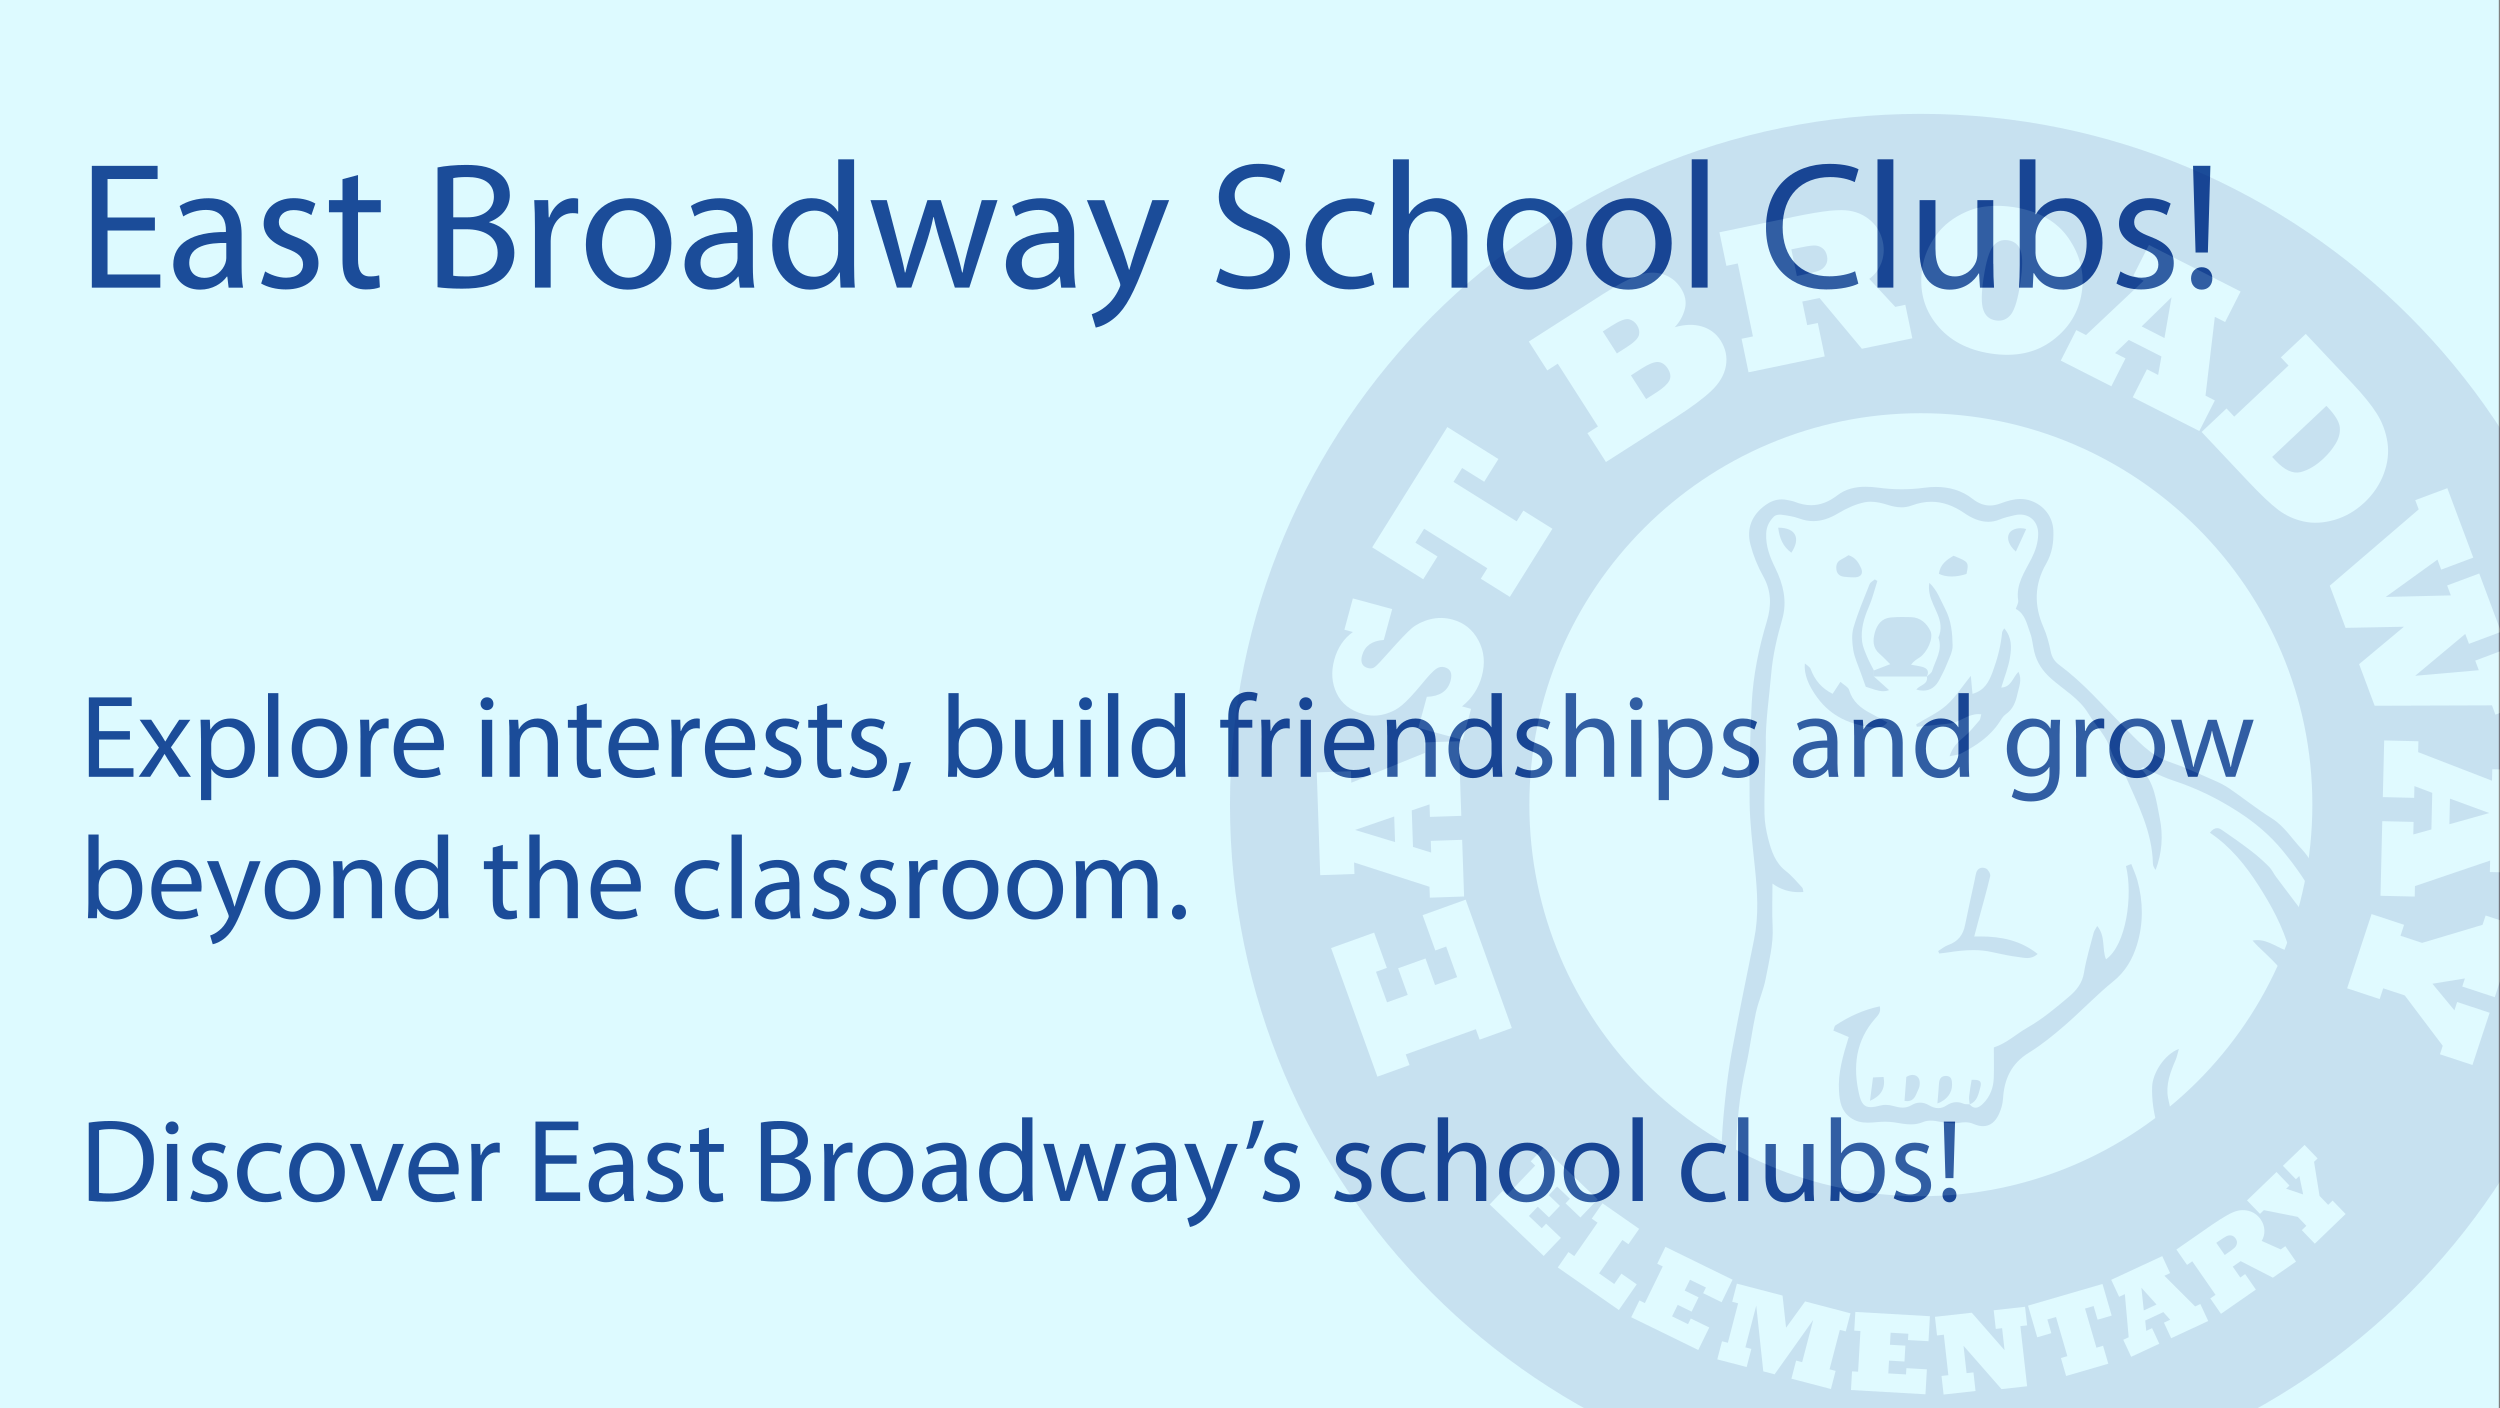 <?xml version="1.0" encoding="UTF-8"?><svg id="Banner_Graphics" xmlns="http://www.w3.org/2000/svg" xmlns:xlink="http://www.w3.org/1999/xlink" viewBox="0 0 664 374"><rect x="0" y="0" width="664" height="374" fill="#808080" stroke="none"/><defs><style>.cls-1{fill:#fff;}.cls-2{fill:none;}.cls-3{clip-path:url(#clippath-1);}.cls-4{fill:#ddfaff;}.cls-5{fill:#1b4c99;}.cls-6{opacity:.1;}.cls-7{fill:#030168;}.cls-8{clip-path:url(#clippath);}</style><clipPath id="clippath"><rect class="cls-2" x="326.68" y="30.24" width="367" height="367"/></clipPath><clipPath id="clippath-1"><rect class="cls-2" x="326.68" y="30.24" width="367" height="367"/></clipPath></defs><g id="East_Broadway_School_Clubs"><rect class="cls-4" x="-.32" y="-.26" width="664" height="375.5"/><path class="cls-5" d="M41.14,61.23h-12.58v11.67h14.02v3.5h-18.19v-32.35h17.47v3.5h-13.3v10.22h12.58v3.46Z"/><path class="cls-5" d="M60.72,76.4l-.34-2.93h-.14c-1.3,1.82-3.79,3.46-7.1,3.46-4.71,0-7.11-3.31-7.11-6.67,0-5.62,4.99-8.69,13.97-8.64v-.48c0-1.92-.53-5.38-5.28-5.38-2.16,0-4.42.67-6.05,1.73l-.96-2.78c1.92-1.25,4.7-2.06,7.63-2.06,7.1,0,8.83,4.85,8.83,9.5v8.69c0,2.02.1,3.98.38,5.57h-3.84ZM60.1,64.54c-4.61-.1-9.84.72-9.84,5.23,0,2.74,1.82,4.03,3.98,4.03,3.02,0,4.94-1.92,5.62-3.89.14-.43.24-.91.24-1.34v-4.03Z"/><path class="cls-5" d="M70.41,72.08c1.25.82,3.46,1.68,5.57,1.68,3.07,0,4.51-1.54,4.51-3.46,0-2.02-1.2-3.12-4.32-4.27-4.18-1.49-6.14-3.79-6.14-6.58,0-3.74,3.02-6.82,8.02-6.82,2.35,0,4.42.67,5.71,1.44l-1.06,3.07c-.91-.58-2.59-1.34-4.75-1.34-2.5,0-3.89,1.44-3.89,3.17,0,1.92,1.39,2.78,4.42,3.94,4.03,1.54,6.1,3.55,6.1,7.01,0,4.08-3.17,6.96-8.69,6.96-2.54,0-4.9-.62-6.53-1.58l1.06-3.22Z"/><path class="cls-5" d="M95.09,46.49v6.67h6.05v3.22h-6.05v12.53c0,2.88.82,4.51,3.17,4.51,1.1,0,1.92-.14,2.45-.29l.19,3.17c-.82.34-2.11.58-3.74.58-1.97,0-3.55-.62-4.56-1.78-1.2-1.25-1.63-3.31-1.63-6.05v-12.67h-3.6v-3.22h3.6v-5.57l4.13-1.1Z"/><path class="cls-5" d="M116.21,44.47c1.82-.38,4.7-.67,7.63-.67,4.18,0,6.86.72,8.88,2.35,1.68,1.25,2.69,3.17,2.69,5.71,0,3.12-2.06,5.86-5.47,7.1v.1c3.07.77,6.67,3.31,6.67,8.11,0,2.78-1.1,4.9-2.74,6.48-2.26,2.06-5.9,3.02-11.18,3.02-2.88,0-5.09-.19-6.48-.38v-31.83ZM120.38,57.72h3.79c4.42,0,7.01-2.3,7.01-5.42,0-3.79-2.88-5.28-7.1-5.28-1.92,0-3.02.14-3.7.29v10.42ZM120.38,73.23c.82.14,2.02.19,3.5.19,4.32,0,8.3-1.58,8.3-6.29,0-4.42-3.79-6.24-8.35-6.24h-3.46v12.34Z"/><path class="cls-5" d="M142.08,60.41c0-2.74-.05-5.09-.19-7.25h3.7l.14,4.56h.19c1.06-3.12,3.6-5.09,6.43-5.09.48,0,.82.05,1.2.14v3.98c-.43-.1-.86-.14-1.44-.14-2.98,0-5.09,2.26-5.66,5.42-.1.58-.19,1.25-.19,1.97v12.38h-4.18v-15.99Z"/><path class="cls-5" d="M178.32,64.59c0,8.59-5.95,12.34-11.57,12.34-6.29,0-11.14-4.61-11.14-11.95,0-7.78,5.09-12.34,11.52-12.34s11.19,4.85,11.19,11.95ZM159.89,64.83c0,5.09,2.93,8.93,7.06,8.93s7.06-3.79,7.06-9.02c0-3.94-1.97-8.93-6.96-8.93s-7.15,4.61-7.15,9.02Z"/><path class="cls-5" d="M196.51,76.4l-.34-2.93h-.14c-1.3,1.82-3.79,3.46-7.1,3.46-4.71,0-7.11-3.31-7.11-6.67,0-5.62,4.99-8.69,13.97-8.64v-.48c0-1.92-.53-5.38-5.28-5.38-2.16,0-4.42.67-6.05,1.73l-.96-2.78c1.92-1.25,4.7-2.06,7.63-2.06,7.1,0,8.83,4.85,8.83,9.5v8.69c0,2.02.1,3.98.38,5.57h-3.84ZM195.89,64.54c-4.61-.1-9.84.72-9.84,5.23,0,2.74,1.82,4.03,3.98,4.03,3.02,0,4.94-1.92,5.62-3.89.14-.43.24-.91.24-1.34v-4.03Z"/><path class="cls-5" d="M226.85,42.31v28.08c0,2.06.05,4.42.19,6h-3.79l-.19-4.03h-.1c-1.3,2.59-4.13,4.56-7.92,4.56-5.62,0-9.94-4.75-9.94-11.81-.05-7.73,4.75-12.48,10.42-12.48,3.55,0,5.95,1.68,7.01,3.55h.1v-13.87h4.22ZM222.62,62.62c0-.53-.05-1.25-.19-1.78-.62-2.69-2.93-4.9-6.1-4.9-4.37,0-6.96,3.84-6.96,8.98,0,4.7,2.3,8.59,6.86,8.59,2.83,0,5.42-1.87,6.19-5.04.14-.58.19-1.15.19-1.82v-4.03Z"/><path class="cls-5" d="M235.53,53.16l3.07,11.81c.67,2.59,1.3,4.99,1.73,7.39h.14c.53-2.35,1.3-4.85,2.06-7.34l3.79-11.86h3.55l3.6,11.62c.86,2.78,1.54,5.23,2.06,7.58h.14c.38-2.35,1.01-4.8,1.78-7.54l3.31-11.67h4.18l-7.49,23.23h-3.84l-3.55-11.09c-.82-2.59-1.49-4.9-2.06-7.63h-.1c-.58,2.78-1.3,5.18-2.11,7.68l-3.74,11.04h-3.84l-7.01-23.23h4.32Z"/><path class="cls-5" d="M281.85,76.4l-.34-2.93h-.14c-1.3,1.82-3.79,3.46-7.1,3.46-4.71,0-7.11-3.31-7.11-6.67,0-5.62,4.99-8.69,13.97-8.64v-.48c0-1.92-.53-5.38-5.28-5.38-2.16,0-4.42.67-6.05,1.73l-.96-2.78c1.92-1.25,4.7-2.06,7.63-2.06,7.1,0,8.83,4.85,8.83,9.5v8.69c0,2.02.1,3.98.38,5.57h-3.84ZM281.23,64.54c-4.61-.1-9.84.72-9.84,5.23,0,2.74,1.82,4.03,3.98,4.03,3.02,0,4.94-1.92,5.62-3.89.14-.43.24-.91.24-1.34v-4.03Z"/><path class="cls-5" d="M293.28,53.16l5.09,13.73c.53,1.54,1.1,3.36,1.49,4.75h.1c.43-1.39.91-3.17,1.49-4.85l4.61-13.63h4.46l-6.34,16.56c-3.02,7.97-5.09,12.05-7.97,14.55-2.06,1.82-4.13,2.54-5.18,2.74l-1.06-3.55c1.06-.34,2.45-1.01,3.7-2.06,1.15-.91,2.59-2.54,3.55-4.7.19-.43.34-.77.34-1.01s-.1-.58-.29-1.1l-8.59-21.41h4.61Z"/><path class="cls-5" d="M324.09,71.31c1.87,1.15,4.61,2.11,7.49,2.11,4.27,0,6.77-2.26,6.77-5.52,0-3.02-1.73-4.75-6.1-6.43-5.28-1.87-8.54-4.61-8.54-9.17,0-5.04,4.18-8.79,10.46-8.79,3.31,0,5.71.77,7.15,1.58l-1.15,3.41c-1.06-.58-3.22-1.54-6.14-1.54-4.42,0-6.1,2.64-6.1,4.85,0,3.02,1.97,4.51,6.43,6.24,5.47,2.11,8.26,4.75,8.26,9.5,0,4.99-3.7,9.31-11.33,9.31-3.12,0-6.53-.91-8.26-2.06l1.06-3.5Z"/><path class="cls-5" d="M365.04,75.53c-1.1.58-3.55,1.34-6.67,1.34-7.01,0-11.57-4.75-11.57-11.86s4.9-12.34,12.48-12.34c2.5,0,4.7.62,5.86,1.2l-.96,3.26c-1.01-.58-2.59-1.1-4.9-1.1-5.33,0-8.21,3.94-8.21,8.78,0,5.38,3.46,8.69,8.06,8.69,2.4,0,3.98-.62,5.18-1.15l.72,3.17Z"/><path class="cls-5" d="M369.98,42.31h4.22v14.5h.1c.67-1.2,1.73-2.26,3.02-2.98,1.25-.72,2.74-1.2,4.32-1.2,3.12,0,8.11,1.92,8.11,9.94v13.83h-4.22v-13.34c0-3.75-1.39-6.91-5.38-6.91-2.74,0-4.9,1.92-5.67,4.22-.24.58-.29,1.2-.29,2.02v14.02h-4.22v-34.08Z"/><path class="cls-5" d="M417.64,64.59c0,8.59-5.95,12.34-11.57,12.34-6.29,0-11.14-4.61-11.14-11.95,0-7.78,5.09-12.34,11.52-12.34s11.19,4.85,11.19,11.95ZM399.21,64.83c0,5.09,2.93,8.93,7.06,8.93s7.06-3.79,7.06-9.02c0-3.94-1.97-8.93-6.96-8.93s-7.15,4.61-7.15,9.02Z"/><path class="cls-5" d="M444,64.59c0,8.59-5.95,12.34-11.57,12.34-6.29,0-11.14-4.61-11.14-11.95,0-7.78,5.09-12.34,11.52-12.34s11.19,4.85,11.19,11.95ZM425.56,64.83c0,5.09,2.93,8.93,7.06,8.93s7.06-3.79,7.06-9.02c0-3.94-1.97-8.93-6.96-8.93s-7.15,4.61-7.15,9.02Z"/><path class="cls-5" d="M449.32,42.31h4.22v34.08h-4.22v-34.08Z"/><path class="cls-5" d="M493.58,75.34c-1.54.77-4.61,1.54-8.54,1.54-9.12,0-15.99-5.76-15.99-16.37s6.86-16.99,16.9-16.99c4.03,0,6.58.86,7.68,1.44l-1.01,3.41c-1.58-.77-3.84-1.34-6.53-1.34-7.58,0-12.62,4.85-12.62,13.35,0,7.92,4.56,13.01,12.43,13.01,2.54,0,5.14-.53,6.82-1.34l.86,3.31Z"/><path class="cls-5" d="M498.66,42.31h4.22v34.08h-4.22v-34.08Z"/><path class="cls-5" d="M529.43,70.06c0,2.4.05,4.51.19,6.34h-3.74l-.24-3.79h-.1c-1.1,1.87-3.55,4.32-7.68,4.32-3.65,0-8.02-2.02-8.02-10.18v-13.59h4.22v12.87c0,4.42,1.34,7.39,5.18,7.39,2.83,0,4.8-1.97,5.57-3.84.24-.62.38-1.39.38-2.16v-14.26h4.22v16.9Z"/><path class="cls-5" d="M536.25,76.4c.1-1.58.19-3.94.19-6v-28.08h4.18v14.59h.1c1.49-2.59,4.18-4.27,7.92-4.27,5.76,0,9.84,4.8,9.79,11.86,0,8.3-5.23,12.43-10.42,12.43-3.36,0-6.05-1.3-7.78-4.37h-.14l-.19,3.84h-3.65ZM540.62,67.08c0,.53.1,1.06.19,1.54.82,2.93,3.26,4.94,6.34,4.94,4.42,0,7.06-3.6,7.06-8.93,0-4.66-2.4-8.64-6.91-8.64-2.88,0-5.57,1.97-6.43,5.18-.1.48-.24,1.06-.24,1.73v4.18Z"/><path class="cls-5" d="M563.18,72.08c1.25.82,3.46,1.68,5.57,1.68,3.07,0,4.51-1.54,4.51-3.46,0-2.02-1.2-3.12-4.32-4.27-4.18-1.49-6.14-3.79-6.14-6.58,0-3.74,3.02-6.82,8.02-6.82,2.35,0,4.42.67,5.71,1.44l-1.06,3.07c-.91-.58-2.59-1.34-4.75-1.34-2.5,0-3.89,1.44-3.89,3.17,0,1.92,1.39,2.78,4.42,3.94,4.03,1.54,6.1,3.55,6.1,7.01,0,4.08-3.17,6.96-8.69,6.96-2.54,0-4.9-.62-6.53-1.58l1.06-3.22Z"/><path class="cls-5" d="M581.94,73.95c0-1.73,1.2-2.98,2.83-2.98,1.73,0,2.83,1.25,2.83,2.98s-1.1,2.98-2.83,2.98-2.83-1.3-2.83-2.98ZM583.14,67.08l-.67-23.04h4.61l-.67,23.04h-3.26Z"/><path class="cls-5" d="M34.51,196.43h-8.2v7.61h9.14v2.28h-11.86v-21.09h11.39v2.29h-8.67v6.67h8.2v2.25Z"/><path class="cls-5" d="M40.17,191.18l2.16,3.25c.56.84,1.03,1.63,1.53,2.47h.09c.5-.91,1-1.69,1.5-2.5l2.13-3.22h2.97l-5.16,7.32,5.32,7.82h-3.13l-2.22-3.41c-.59-.88-1.1-1.72-1.63-2.63h-.06c-.5.91-1.03,1.72-1.6,2.63l-2.19,3.41h-3.04l5.38-7.73-5.13-7.42h3.07Z"/><path class="cls-5" d="M53.38,196.12c0-1.94-.06-3.51-.12-4.95h2.47l.12,2.6h.06c1.13-1.85,2.91-2.94,5.38-2.94,3.66,0,6.42,3.1,6.42,7.7,0,5.45-3.32,8.14-6.88,8.14-2,0-3.76-.88-4.66-2.38h-.06v8.23h-2.72v-16.4ZM56.1,200.16c0,.41.06.78.13,1.13.5,1.91,2.16,3.22,4.13,3.22,2.91,0,4.6-2.38,4.6-5.85,0-3.04-1.6-5.63-4.51-5.63-1.88,0-3.63,1.35-4.16,3.41-.09.34-.19.75-.19,1.13v2.6Z"/><path class="cls-5" d="M71.18,184.1h2.75v22.22h-2.75v-22.22Z"/><path class="cls-5" d="M92.27,198.62c0,5.6-3.88,8.04-7.54,8.04-4.1,0-7.26-3-7.26-7.79,0-5.07,3.32-8.04,7.51-8.04s7.29,3.16,7.29,7.79ZM80.26,198.78c0,3.32,1.91,5.82,4.6,5.82s4.6-2.47,4.6-5.88c0-2.57-1.28-5.82-4.54-5.82s-4.66,3-4.66,5.88Z"/><path class="cls-5" d="M95.75,195.9c0-1.78-.03-3.32-.12-4.73h2.41l.09,2.97h.12c.69-2.03,2.35-3.32,4.19-3.32.31,0,.53.03.78.09v2.6c-.28-.06-.56-.09-.94-.09-1.94,0-3.32,1.47-3.69,3.54-.06.38-.13.81-.13,1.28v8.07h-2.72v-10.42Z"/><path class="cls-5" d="M107.2,199.25c.06,3.72,2.44,5.26,5.19,5.26,1.97,0,3.16-.34,4.19-.78l.47,1.97c-.97.44-2.63.94-5.04.94-4.66,0-7.45-3.07-7.45-7.64s2.69-8.17,7.1-8.17c4.95,0,6.26,4.35,6.26,7.13,0,.56-.06,1-.09,1.28h-10.64ZM115.28,197.28c.03-1.75-.72-4.47-3.82-4.47-2.79,0-4.01,2.57-4.22,4.47h8.04Z"/><path class="cls-5" d="M131.05,186.92c.03.94-.66,1.69-1.75,1.69-.97,0-1.66-.75-1.66-1.69s.72-1.72,1.72-1.72,1.69.75,1.69,1.72ZM127.98,206.32v-15.15h2.75v15.15h-2.75Z"/><path class="cls-5" d="M135.3,195.28c0-1.56-.03-2.85-.12-4.1h2.44l.16,2.5h.06c.75-1.44,2.5-2.85,5.01-2.85,2.1,0,5.35,1.25,5.35,6.45v9.04h-2.75v-8.73c0-2.44-.91-4.48-3.51-4.48-1.81,0-3.22,1.28-3.69,2.82-.12.34-.19.81-.19,1.28v9.11h-2.75v-11.05Z"/><path class="cls-5" d="M155.86,186.83v4.35h3.94v2.1h-3.94v8.17c0,1.88.53,2.94,2.07,2.94.72,0,1.25-.09,1.6-.19l.12,2.07c-.53.22-1.38.38-2.44.38-1.28,0-2.32-.41-2.97-1.16-.78-.81-1.06-2.16-1.06-3.94v-8.26h-2.35v-2.1h2.35v-3.63l2.69-.72Z"/><path class="cls-5" d="M164.25,199.25c.06,3.72,2.44,5.26,5.19,5.26,1.97,0,3.16-.34,4.19-.78l.47,1.97c-.97.44-2.63.94-5.04.94-4.66,0-7.45-3.07-7.45-7.64s2.69-8.17,7.1-8.17c4.95,0,6.26,4.35,6.26,7.13,0,.56-.06,1-.09,1.28h-10.64ZM172.32,197.28c.03-1.75-.72-4.47-3.82-4.47-2.79,0-4.01,2.57-4.22,4.47h8.04Z"/><path class="cls-5" d="M178.39,195.9c0-1.78-.03-3.32-.12-4.73h2.41l.09,2.97h.12c.69-2.03,2.35-3.32,4.19-3.32.31,0,.53.03.78.09v2.6c-.28-.06-.56-.09-.94-.09-1.94,0-3.32,1.47-3.69,3.54-.06.38-.13.81-.13,1.28v8.07h-2.72v-10.42Z"/><path class="cls-5" d="M189.85,199.25c.06,3.72,2.44,5.26,5.2,5.26,1.97,0,3.16-.34,4.19-.78l.47,1.97c-.97.44-2.63.94-5.04.94-4.66,0-7.45-3.07-7.45-7.64s2.69-8.17,7.1-8.17c4.95,0,6.26,4.35,6.26,7.13,0,.56-.06,1-.09,1.28h-10.64ZM197.92,197.28c.03-1.75-.72-4.47-3.82-4.47-2.79,0-4.01,2.57-4.22,4.47h8.04Z"/><path class="cls-5" d="M203.62,203.51c.81.53,2.25,1.09,3.63,1.09,2,0,2.94-1,2.94-2.25,0-1.31-.78-2.03-2.82-2.79-2.72-.97-4.01-2.47-4.01-4.29,0-2.44,1.97-4.44,5.23-4.44,1.53,0,2.88.44,3.72.94l-.69,2c-.59-.38-1.69-.88-3.1-.88-1.63,0-2.54.94-2.54,2.07,0,1.25.91,1.82,2.88,2.57,2.63,1,3.97,2.32,3.97,4.57,0,2.66-2.07,4.54-5.67,4.54-1.66,0-3.19-.41-4.26-1.03l.69-2.1Z"/><path class="cls-5" d="M219.7,186.83v4.35h3.94v2.1h-3.94v8.17c0,1.88.53,2.94,2.07,2.94.72,0,1.25-.09,1.6-.19l.12,2.07c-.53.22-1.38.38-2.44.38-1.28,0-2.32-.41-2.97-1.16-.78-.81-1.06-2.16-1.06-3.94v-8.26h-2.35v-2.1h2.35v-3.63l2.69-.72Z"/><path class="cls-5" d="M226.37,203.51c.81.53,2.25,1.09,3.63,1.09,2,0,2.94-1,2.94-2.25,0-1.31-.78-2.03-2.82-2.79-2.72-.97-4.01-2.47-4.01-4.29,0-2.44,1.97-4.44,5.23-4.44,1.53,0,2.88.44,3.72.94l-.69,2c-.59-.38-1.69-.88-3.1-.88-1.63,0-2.54.94-2.54,2.07,0,1.25.91,1.82,2.88,2.57,2.63,1,3.97,2.32,3.97,4.57,0,2.66-2.07,4.54-5.67,4.54-1.66,0-3.19-.41-4.26-1.03l.69-2.1Z"/><path class="cls-5" d="M237.01,210.17c.69-1.85,1.53-5.2,1.88-7.48l3.07-.31c-.72,2.66-2.1,6.13-2.97,7.6l-1.97.19Z"/><path class="cls-5" d="M251.78,206.32c.06-1.03.12-2.57.12-3.91v-18.31h2.72v9.51h.06c.97-1.69,2.72-2.79,5.16-2.79,3.76,0,6.42,3.13,6.38,7.73,0,5.41-3.41,8.11-6.79,8.11-2.19,0-3.94-.85-5.07-2.85h-.09l-.12,2.5h-2.38ZM254.63,200.25c0,.34.06.69.12,1,.53,1.91,2.13,3.22,4.13,3.22,2.88,0,4.6-2.35,4.6-5.82,0-3.04-1.57-5.63-4.51-5.63-1.88,0-3.63,1.28-4.19,3.38-.06.31-.16.69-.16,1.13v2.72Z"/><path class="cls-5" d="M282.38,202.19c0,1.56.03,2.94.13,4.13h-2.44l-.16-2.47h-.06c-.72,1.22-2.32,2.82-5.01,2.82-2.38,0-5.23-1.31-5.23-6.63v-8.86h2.75v8.39c0,2.88.88,4.82,3.38,4.82,1.85,0,3.13-1.28,3.63-2.5.16-.41.25-.91.25-1.41v-9.29h2.75v11.02Z"/><path class="cls-5" d="M290.02,186.92c.03.94-.66,1.69-1.75,1.69-.97,0-1.66-.75-1.66-1.69s.72-1.72,1.72-1.72,1.69.75,1.69,1.72ZM286.95,206.32v-15.15h2.75v15.15h-2.75Z"/><path class="cls-5" d="M294.27,184.1h2.75v22.22h-2.75v-22.22Z"/><path class="cls-5" d="M314.74,184.1v18.31c0,1.35.03,2.88.12,3.91h-2.47l-.12-2.63h-.06c-.84,1.69-2.69,2.97-5.16,2.97-3.66,0-6.48-3.1-6.48-7.7-.03-5.04,3.1-8.14,6.79-8.14,2.32,0,3.88,1.09,4.57,2.32h.06v-9.04h2.75ZM311.99,197.34c0-.34-.03-.81-.12-1.16-.41-1.75-1.91-3.19-3.97-3.19-2.85,0-4.54,2.5-4.54,5.85,0,3.07,1.5,5.6,4.48,5.6,1.85,0,3.54-1.22,4.04-3.29.09-.38.12-.75.12-1.19v-2.63Z"/><path class="cls-5" d="M326.23,206.32v-13.05h-2.13v-2.1h2.13v-.72c0-2.13.47-4.07,1.75-5.29,1.03-1,2.41-1.41,3.69-1.41.97,0,1.82.22,2.35.44l-.38,2.13c-.41-.19-.97-.34-1.75-.34-2.35,0-2.94,2.07-2.94,4.38v.81h3.66v2.1h-3.66v13.05h-2.72Z"/><path class="cls-5" d="M335.08,195.9c0-1.78-.03-3.32-.12-4.73h2.41l.09,2.97h.12c.69-2.03,2.35-3.32,4.19-3.32.31,0,.53.03.78.09v2.6c-.28-.06-.56-.09-.94-.09-1.94,0-3.32,1.47-3.69,3.54-.06.38-.13.81-.13,1.28v8.07h-2.72v-10.42Z"/><path class="cls-5" d="M348.51,186.92c.03.94-.66,1.69-1.75,1.69-.97,0-1.66-.75-1.66-1.69s.72-1.72,1.72-1.72,1.69.75,1.69,1.72ZM345.44,206.32v-15.15h2.75v15.15h-2.75Z"/><path class="cls-5" d="M354.3,199.25c.06,3.72,2.44,5.26,5.2,5.26,1.97,0,3.16-.34,4.19-.78l.47,1.97c-.97.44-2.63.94-5.04.94-4.66,0-7.45-3.07-7.45-7.64s2.69-8.17,7.1-8.17c4.95,0,6.26,4.35,6.26,7.13,0,.56-.06,1-.09,1.28h-10.64ZM362.37,197.28c.03-1.75-.72-4.47-3.82-4.47-2.79,0-4.01,2.57-4.22,4.47h8.04Z"/><path class="cls-5" d="M368.44,195.28c0-1.56-.03-2.85-.12-4.1h2.44l.16,2.5h.06c.75-1.44,2.5-2.85,5.01-2.85,2.1,0,5.35,1.25,5.35,6.45v9.04h-2.75v-8.73c0-2.44-.91-4.48-3.51-4.48-1.81,0-3.22,1.28-3.69,2.82-.12.34-.19.81-.19,1.28v9.11h-2.75v-11.05Z"/><path class="cls-5" d="M398.89,184.1v18.31c0,1.35.03,2.88.12,3.91h-2.47l-.12-2.63h-.06c-.84,1.69-2.69,2.97-5.16,2.97-3.66,0-6.48-3.1-6.48-7.7-.03-5.04,3.1-8.14,6.79-8.14,2.32,0,3.88,1.09,4.57,2.32h.06v-9.04h2.75ZM396.14,197.34c0-.34-.03-.81-.12-1.16-.41-1.75-1.91-3.19-3.97-3.19-2.85,0-4.54,2.5-4.54,5.85,0,3.07,1.5,5.6,4.48,5.6,1.85,0,3.54-1.22,4.04-3.29.09-.38.12-.75.12-1.19v-2.63Z"/><path class="cls-5" d="M403.08,203.51c.81.53,2.25,1.09,3.63,1.09,2,0,2.94-1,2.94-2.25,0-1.31-.78-2.03-2.82-2.79-2.72-.97-4.01-2.47-4.01-4.29,0-2.44,1.97-4.44,5.23-4.44,1.53,0,2.88.44,3.72.94l-.69,2c-.59-.38-1.69-.88-3.1-.88-1.63,0-2.54.94-2.54,2.07,0,1.25.91,1.82,2.88,2.57,2.63,1,3.97,2.32,3.97,4.57,0,2.66-2.07,4.54-5.67,4.54-1.66,0-3.19-.41-4.26-1.03l.69-2.1Z"/><path class="cls-5" d="M415.85,184.1h2.75v9.45h.06c.44-.78,1.13-1.47,1.97-1.94.81-.47,1.78-.78,2.82-.78,2.03,0,5.29,1.25,5.29,6.48v9.01h-2.75v-8.7c0-2.44-.91-4.51-3.51-4.51-1.78,0-3.19,1.25-3.69,2.75-.16.38-.19.78-.19,1.31v9.14h-2.75v-22.22Z"/><path class="cls-5" d="M436.28,186.92c.03.94-.66,1.69-1.75,1.69-.97,0-1.66-.75-1.66-1.69s.72-1.72,1.72-1.72,1.69.75,1.69,1.72ZM433.22,206.32v-15.15h2.75v15.15h-2.75Z"/><path class="cls-5" d="M440.54,196.12c0-1.94-.06-3.51-.12-4.95h2.47l.12,2.6h.06c1.13-1.85,2.91-2.94,5.38-2.94,3.66,0,6.42,3.1,6.42,7.7,0,5.45-3.32,8.14-6.88,8.14-2,0-3.76-.88-4.66-2.38h-.06v8.23h-2.72v-16.4ZM443.26,200.16c0,.41.06.78.13,1.13.5,1.91,2.16,3.22,4.13,3.22,2.91,0,4.6-2.38,4.6-5.85,0-3.04-1.6-5.63-4.51-5.63-1.88,0-3.63,1.35-4.16,3.41-.09.34-.19.75-.19,1.13v2.6Z"/><path class="cls-5" d="M457.97,203.51c.81.53,2.25,1.09,3.63,1.09,2,0,2.94-1,2.94-2.25,0-1.31-.78-2.03-2.82-2.79-2.72-.97-4.01-2.47-4.01-4.29,0-2.44,1.97-4.44,5.23-4.44,1.53,0,2.88.44,3.72.94l-.69,2c-.59-.38-1.69-.88-3.1-.88-1.63,0-2.54.94-2.54,2.07,0,1.25.91,1.82,2.88,2.57,2.63,1,3.97,2.32,3.97,4.57,0,2.66-2.07,4.54-5.67,4.54-1.66,0-3.19-.41-4.26-1.03l.69-2.1Z"/><path class="cls-5" d="M485.76,206.32l-.22-1.91h-.09c-.85,1.19-2.47,2.25-4.63,2.25-3.07,0-4.63-2.16-4.63-4.35,0-3.66,3.25-5.66,9.11-5.63v-.31c0-1.25-.34-3.5-3.44-3.5-1.41,0-2.88.44-3.94,1.13l-.63-1.82c1.25-.81,3.07-1.35,4.98-1.35,4.63,0,5.76,3.16,5.76,6.2v5.67c0,1.31.06,2.6.25,3.63h-2.5ZM485.35,198.59c-3-.06-6.42.47-6.42,3.41,0,1.78,1.19,2.63,2.6,2.63,1.97,0,3.22-1.25,3.66-2.53.09-.28.16-.59.16-.88v-2.63Z"/><path class="cls-5" d="M492.46,195.28c0-1.56-.03-2.85-.12-4.1h2.44l.16,2.5h.06c.75-1.44,2.5-2.85,5.01-2.85,2.1,0,5.35,1.25,5.35,6.45v9.04h-2.75v-8.73c0-2.44-.91-4.48-3.51-4.48-1.81,0-3.22,1.28-3.69,2.82-.12.34-.19.81-.19,1.28v9.11h-2.75v-11.05Z"/><path class="cls-5" d="M522.91,184.1v18.31c0,1.35.03,2.88.12,3.91h-2.47l-.13-2.63h-.06c-.84,1.69-2.69,2.97-5.16,2.97-3.66,0-6.48-3.1-6.48-7.7-.03-5.04,3.1-8.14,6.79-8.14,2.32,0,3.88,1.09,4.57,2.32h.06v-9.04h2.75ZM520.15,197.34c0-.34-.03-.81-.12-1.16-.41-1.75-1.91-3.19-3.97-3.19-2.85,0-4.54,2.5-4.54,5.85,0,3.07,1.5,5.6,4.48,5.6,1.85,0,3.54-1.22,4.04-3.29.09-.38.12-.75.12-1.19v-2.63Z"/><path class="cls-5" d="M547.16,191.18c-.06,1.1-.12,2.32-.12,4.16v8.79c0,3.47-.69,5.6-2.16,6.92-1.47,1.38-3.6,1.82-5.51,1.82s-3.82-.44-5.04-1.25l.69-2.1c1,.63,2.57,1.19,4.44,1.19,2.82,0,4.88-1.47,4.88-5.29v-1.69h-.06c-.85,1.41-2.47,2.54-4.82,2.54-3.75,0-6.45-3.19-6.45-7.39,0-5.13,3.35-8.04,6.82-8.04,2.63,0,4.07,1.38,4.73,2.63h.06l.12-2.29h2.41ZM544.31,197.15c0-.47-.03-.88-.16-1.25-.5-1.6-1.85-2.91-3.85-2.91-2.63,0-4.51,2.22-4.51,5.73,0,2.97,1.5,5.45,4.48,5.45,1.69,0,3.22-1.06,3.82-2.82.16-.47.22-1,.22-1.47v-2.72Z"/><path class="cls-5" d="M551.41,195.9c0-1.78-.03-3.32-.12-4.73h2.41l.09,2.97h.12c.69-2.03,2.35-3.32,4.19-3.32.31,0,.53.03.78.09v2.6c-.28-.06-.56-.09-.94-.09-1.94,0-3.32,1.47-3.69,3.54-.06.38-.13.81-.13,1.28v8.07h-2.72v-10.42Z"/><path class="cls-5" d="M575.04,198.62c0,5.6-3.88,8.04-7.54,8.04-4.1,0-7.26-3-7.26-7.79,0-5.07,3.32-8.04,7.51-8.04s7.29,3.16,7.29,7.79ZM563.02,198.78c0,3.32,1.91,5.82,4.6,5.82s4.6-2.47,4.6-5.88c0-2.57-1.28-5.82-4.54-5.82s-4.66,3-4.66,5.88Z"/><path class="cls-5" d="M579.39,191.18l2,7.7c.44,1.69.84,3.25,1.13,4.82h.09c.34-1.53.84-3.16,1.35-4.79l2.47-7.73h2.32l2.35,7.57c.56,1.81,1,3.41,1.35,4.94h.09c.25-1.53.66-3.13,1.16-4.91l2.16-7.61h2.72l-4.88,15.15h-2.5l-2.32-7.23c-.53-1.69-.97-3.19-1.35-4.98h-.06c-.38,1.81-.84,3.38-1.38,5.01l-2.44,7.2h-2.5l-4.57-15.15h2.82Z"/><path class="cls-5" d="M23.36,243.88c.06-1.03.12-2.57.12-3.91v-18.31h2.72v9.51h.06c.97-1.69,2.72-2.79,5.16-2.79,3.76,0,6.42,3.13,6.38,7.73,0,5.41-3.41,8.11-6.79,8.11-2.19,0-3.94-.85-5.07-2.85h-.09l-.12,2.5h-2.38ZM26.21,237.8c0,.34.06.69.12,1,.53,1.91,2.13,3.22,4.13,3.22,2.88,0,4.6-2.35,4.6-5.82,0-3.04-1.57-5.63-4.51-5.63-1.88,0-3.63,1.28-4.19,3.38-.06.31-.16.69-.16,1.13v2.72Z"/><path class="cls-5" d="M42.83,236.8c.06,3.72,2.44,5.26,5.19,5.26,1.97,0,3.16-.34,4.19-.78l.47,1.97c-.97.44-2.63.94-5.04.94-4.66,0-7.45-3.07-7.45-7.64s2.69-8.17,7.1-8.17c4.95,0,6.26,4.35,6.26,7.13,0,.56-.06,1-.09,1.28h-10.64ZM50.9,234.83c.03-1.75-.72-4.47-3.82-4.47-2.79,0-4.01,2.57-4.22,4.47h8.04Z"/><path class="cls-5" d="M57.98,228.73l3.32,8.95c.34,1,.72,2.19.97,3.1h.06c.28-.91.59-2.07.97-3.16l3-8.89h2.91l-4.13,10.8c-1.97,5.2-3.32,7.86-5.2,9.48-1.35,1.19-2.69,1.66-3.38,1.78l-.69-2.32c.69-.22,1.6-.66,2.41-1.35.75-.59,1.69-1.66,2.32-3.07.12-.28.22-.5.22-.66s-.06-.38-.19-.72l-5.6-13.96h3Z"/><path class="cls-5" d="M85.11,236.18c0,5.6-3.88,8.04-7.54,8.04-4.1,0-7.26-3-7.26-7.79,0-5.07,3.32-8.04,7.51-8.04s7.29,3.16,7.29,7.79ZM73.09,236.33c0,3.32,1.91,5.82,4.6,5.82s4.6-2.47,4.6-5.88c0-2.57-1.28-5.82-4.54-5.82s-4.66,3-4.66,5.88Z"/><path class="cls-5" d="M88.58,232.83c0-1.56-.03-2.85-.12-4.1h2.44l.16,2.5h.06c.75-1.44,2.5-2.85,5.01-2.85,2.1,0,5.35,1.25,5.35,6.45v9.04h-2.75v-8.73c0-2.44-.91-4.48-3.51-4.48-1.81,0-3.22,1.28-3.69,2.82-.12.34-.19.81-.19,1.28v9.11h-2.75v-11.05Z"/><path class="cls-5" d="M119.03,221.66v18.31c0,1.35.03,2.88.12,3.91h-2.47l-.13-2.63h-.06c-.84,1.69-2.69,2.97-5.16,2.97-3.66,0-6.48-3.1-6.48-7.7-.03-5.04,3.1-8.14,6.79-8.14,2.32,0,3.88,1.09,4.57,2.32h.06v-9.04h2.75ZM116.28,234.89c0-.34-.03-.81-.12-1.16-.41-1.75-1.91-3.19-3.97-3.19-2.85,0-4.54,2.5-4.54,5.85,0,3.07,1.5,5.6,4.48,5.6,1.85,0,3.54-1.22,4.04-3.29.09-.38.12-.75.12-1.19v-2.63Z"/><path class="cls-5" d="M133.55,224.38v4.35h3.94v2.1h-3.94v8.17c0,1.88.53,2.94,2.07,2.94.72,0,1.25-.09,1.6-.19l.12,2.07c-.53.22-1.38.38-2.44.38-1.28,0-2.32-.41-2.97-1.16-.78-.81-1.06-2.16-1.06-3.94v-8.26h-2.35v-2.1h2.35v-3.63l2.69-.72Z"/><path class="cls-5" d="M140.59,221.66h2.75v9.45h.06c.44-.78,1.13-1.47,1.97-1.94.81-.47,1.78-.78,2.82-.78,2.03,0,5.29,1.25,5.29,6.48v9.01h-2.75v-8.7c0-2.44-.91-4.51-3.51-4.51-1.78,0-3.19,1.25-3.69,2.75-.16.38-.19.78-.19,1.31v9.14h-2.75v-22.22Z"/><path class="cls-5" d="M159.49,236.8c.06,3.72,2.44,5.26,5.2,5.26,1.97,0,3.16-.34,4.19-.78l.47,1.97c-.97.44-2.63.94-5.04.94-4.66,0-7.45-3.07-7.45-7.64s2.69-8.17,7.1-8.17c4.95,0,6.26,4.35,6.26,7.13,0,.56-.06,1-.09,1.28h-10.64ZM167.57,234.83c.03-1.75-.72-4.47-3.82-4.47-2.79,0-4.01,2.57-4.22,4.47h8.04Z"/><path class="cls-5" d="M191.07,243.31c-.72.38-2.32.88-4.35.88-4.57,0-7.54-3.1-7.54-7.73s3.19-8.04,8.14-8.04c1.63,0,3.07.41,3.82.78l-.63,2.13c-.66-.38-1.69-.72-3.19-.72-3.47,0-5.35,2.57-5.35,5.73,0,3.5,2.25,5.66,5.26,5.66,1.56,0,2.6-.41,3.38-.75l.47,2.07Z"/><path class="cls-5" d="M194.29,221.66h2.75v22.22h-2.75v-22.22Z"/><path class="cls-5" d="M210.06,243.88l-.22-1.91h-.09c-.85,1.19-2.47,2.25-4.63,2.25-3.07,0-4.63-2.16-4.63-4.35,0-3.66,3.25-5.66,9.11-5.63v-.31c0-1.25-.34-3.5-3.44-3.5-1.41,0-2.88.44-3.94,1.13l-.63-1.82c1.25-.81,3.07-1.35,4.98-1.35,4.63,0,5.76,3.16,5.76,6.2v5.67c0,1.31.06,2.6.25,3.63h-2.5ZM209.66,236.15c-3-.06-6.42.47-6.42,3.41,0,1.78,1.19,2.63,2.6,2.63,1.97,0,3.22-1.25,3.66-2.53.09-.28.16-.59.16-.88v-2.63Z"/><path class="cls-5" d="M216.38,241.06c.81.53,2.25,1.09,3.63,1.09,2,0,2.94-1,2.94-2.25,0-1.31-.78-2.03-2.82-2.79-2.72-.97-4.01-2.47-4.01-4.29,0-2.44,1.97-4.44,5.23-4.44,1.53,0,2.88.44,3.72.94l-.69,2c-.59-.38-1.69-.88-3.1-.88-1.63,0-2.54.94-2.54,2.07,0,1.25.91,1.82,2.88,2.57,2.63,1,3.97,2.32,3.97,4.57,0,2.66-2.07,4.54-5.67,4.54-1.66,0-3.19-.41-4.26-1.03l.69-2.1Z"/><path class="cls-5" d="M228.78,241.06c.81.53,2.25,1.09,3.63,1.09,2,0,2.94-1,2.94-2.25,0-1.31-.78-2.03-2.82-2.79-2.72-.97-4.01-2.47-4.01-4.29,0-2.44,1.97-4.44,5.23-4.44,1.53,0,2.88.44,3.72.94l-.69,2c-.59-.38-1.69-.88-3.1-.88-1.63,0-2.54.94-2.54,2.07,0,1.25.91,1.82,2.88,2.57,2.63,1,3.97,2.32,3.97,4.57,0,2.66-2.07,4.54-5.67,4.54-1.66,0-3.19-.41-4.26-1.03l.69-2.1Z"/><path class="cls-5" d="M241.54,233.45c0-1.78-.03-3.32-.12-4.73h2.41l.09,2.97h.12c.69-2.03,2.35-3.32,4.19-3.32.31,0,.53.03.78.09v2.6c-.28-.06-.56-.09-.94-.09-1.94,0-3.32,1.47-3.69,3.54-.06.38-.12.81-.12,1.28v8.07h-2.72v-10.42Z"/><path class="cls-5" d="M265.17,236.18c0,5.6-3.88,8.04-7.54,8.04-4.1,0-7.26-3-7.26-7.79,0-5.07,3.32-8.04,7.51-8.04s7.29,3.16,7.29,7.79ZM253.15,236.33c0,3.32,1.91,5.82,4.6,5.82s4.6-2.47,4.6-5.88c0-2.57-1.28-5.82-4.54-5.82s-4.66,3-4.66,5.88Z"/><path class="cls-5" d="M282.35,236.18c0,5.6-3.88,8.04-7.54,8.04-4.1,0-7.26-3-7.26-7.79,0-5.07,3.32-8.04,7.51-8.04s7.29,3.16,7.29,7.79ZM270.34,236.33c0,3.32,1.91,5.82,4.6,5.82s4.6-2.47,4.6-5.88c0-2.57-1.28-5.82-4.54-5.82s-4.66,3-4.66,5.88Z"/><path class="cls-5" d="M285.82,232.83c0-1.56-.03-2.85-.12-4.1h2.41l.12,2.44h.09c.84-1.44,2.25-2.79,4.76-2.79,2.07,0,3.63,1.25,4.29,3.04h.06c.47-.84,1.06-1.5,1.69-1.97.91-.69,1.91-1.06,3.35-1.06,2,0,4.98,1.31,4.98,6.57v8.92h-2.69v-8.58c0-2.91-1.06-4.66-3.29-4.66-1.56,0-2.79,1.16-3.25,2.5-.12.38-.22.88-.22,1.38v9.36h-2.69v-9.08c0-2.41-1.06-4.16-3.16-4.16-1.72,0-2.97,1.38-3.41,2.75-.16.41-.22.88-.22,1.35v9.14h-2.69v-11.05Z"/><path class="cls-5" d="M311.27,242.25c0-1.16.78-1.97,1.88-1.97s1.85.81,1.85,1.97-.72,1.97-1.88,1.97c-1.09,0-1.85-.85-1.85-1.97Z"/><path class="cls-5" d="M23.58,298.17c1.66-.25,3.63-.44,5.79-.44,3.91,0,6.7.91,8.54,2.63,1.88,1.72,2.97,4.16,2.97,7.57s-1.06,6.26-3.04,8.2c-1.97,1.97-5.23,3.04-9.33,3.04-1.94,0-3.57-.09-4.94-.25v-20.75ZM26.31,316.82c.69.12,1.69.16,2.75.16,5.82,0,8.98-3.25,8.98-8.95.03-4.98-2.79-8.14-8.54-8.14-1.41,0-2.47.13-3.19.28v16.65Z"/><path class="cls-5" d="M47.4,299.58c.03.94-.66,1.69-1.75,1.69-.97,0-1.66-.75-1.66-1.69s.72-1.72,1.72-1.72,1.69.75,1.69,1.72ZM44.33,318.98v-15.15h2.75v15.15h-2.75Z"/><path class="cls-5" d="M51.28,316.17c.81.53,2.25,1.09,3.63,1.09,2,0,2.94-1,2.94-2.25,0-1.31-.78-2.03-2.82-2.79-2.72-.97-4.01-2.47-4.01-4.29,0-2.44,1.97-4.44,5.23-4.44,1.53,0,2.88.44,3.72.94l-.69,2c-.59-.38-1.69-.88-3.1-.88-1.63,0-2.54.94-2.54,2.07,0,1.25.91,1.82,2.88,2.57,2.63,1,3.97,2.32,3.97,4.57,0,2.66-2.07,4.54-5.67,4.54-1.66,0-3.19-.41-4.26-1.03l.69-2.1Z"/><path class="cls-5" d="M74.84,318.42c-.72.38-2.32.88-4.35.88-4.57,0-7.54-3.1-7.54-7.73s3.19-8.04,8.14-8.04c1.63,0,3.07.41,3.82.78l-.63,2.13c-.66-.38-1.69-.72-3.19-.72-3.47,0-5.35,2.57-5.35,5.73,0,3.5,2.25,5.66,5.26,5.66,1.56,0,2.6-.41,3.38-.75l.47,2.07Z"/><path class="cls-5" d="M91.59,311.28c0,5.6-3.88,8.04-7.54,8.04-4.1,0-7.26-3-7.26-7.79,0-5.07,3.32-8.04,7.51-8.04s7.29,3.16,7.29,7.79ZM79.57,311.44c0,3.32,1.91,5.82,4.6,5.82s4.6-2.47,4.6-5.88c0-2.57-1.28-5.82-4.54-5.82s-4.66,3-4.66,5.88Z"/><path class="cls-5" d="M95.9,303.83l2.97,8.51c.5,1.38.91,2.63,1.22,3.88h.09c.34-1.25.78-2.5,1.28-3.88l2.94-8.51h2.88l-5.95,15.15h-2.63l-5.76-15.15h2.94Z"/><path class="cls-5" d="M111.11,311.91c.06,3.72,2.44,5.26,5.2,5.26,1.97,0,3.16-.34,4.19-.78l.47,1.97c-.97.44-2.63.94-5.04.94-4.66,0-7.45-3.07-7.45-7.64s2.69-8.17,7.1-8.17c4.95,0,6.26,4.35,6.26,7.13,0,.56-.06,1-.09,1.28h-10.64ZM119.19,309.94c.03-1.75-.72-4.47-3.82-4.47-2.79,0-4.01,2.57-4.22,4.47h8.04Z"/><path class="cls-5" d="M125.26,308.56c0-1.78-.03-3.32-.12-4.73h2.41l.09,2.97h.12c.69-2.03,2.35-3.32,4.19-3.32.31,0,.53.03.78.09v2.6c-.28-.06-.56-.09-.94-.09-1.94,0-3.32,1.47-3.69,3.54-.06.38-.12.81-.12,1.28v8.07h-2.72v-10.42Z"/><path class="cls-5" d="M153.14,309.09h-8.2v7.61h9.14v2.28h-11.86v-21.09h11.39v2.29h-8.67v6.67h8.2v2.25Z"/><path class="cls-5" d="M165.91,318.98l-.22-1.91h-.09c-.85,1.19-2.47,2.25-4.63,2.25-3.07,0-4.63-2.16-4.63-4.35,0-3.66,3.25-5.66,9.11-5.63v-.31c0-1.25-.34-3.5-3.44-3.5-1.41,0-2.88.44-3.94,1.13l-.63-1.82c1.25-.81,3.07-1.35,4.98-1.35,4.63,0,5.76,3.16,5.76,6.2v5.67c0,1.31.06,2.6.25,3.63h-2.5ZM165.5,311.25c-3-.06-6.42.47-6.42,3.41,0,1.78,1.19,2.63,2.6,2.63,1.97,0,3.22-1.25,3.66-2.53.09-.28.16-.59.16-.88v-2.63Z"/><path class="cls-5" d="M172.23,316.17c.81.53,2.25,1.09,3.63,1.09,2,0,2.94-1,2.94-2.25,0-1.31-.78-2.03-2.82-2.79-2.72-.97-4.01-2.47-4.01-4.29,0-2.44,1.97-4.44,5.23-4.44,1.53,0,2.88.44,3.72.94l-.69,2c-.59-.38-1.69-.88-3.1-.88-1.63,0-2.54.94-2.54,2.07,0,1.25.91,1.82,2.88,2.57,2.63,1,3.97,2.32,3.97,4.57,0,2.66-2.07,4.54-5.67,4.54-1.66,0-3.19-.41-4.26-1.03l.69-2.1Z"/><path class="cls-5" d="M188.31,299.49v4.35h3.94v2.1h-3.94v8.17c0,1.88.53,2.94,2.07,2.94.72,0,1.25-.09,1.6-.19l.12,2.07c-.53.22-1.38.38-2.44.38-1.28,0-2.32-.41-2.97-1.16-.78-.81-1.06-2.16-1.06-3.94v-8.26h-2.35v-2.1h2.35v-3.63l2.69-.72Z"/><path class="cls-5" d="M202.08,298.17c1.19-.25,3.07-.44,4.98-.44,2.72,0,4.48.47,5.79,1.53,1.09.81,1.75,2.07,1.75,3.72,0,2.03-1.35,3.82-3.57,4.63v.06c2,.5,4.35,2.16,4.35,5.29,0,1.82-.72,3.19-1.78,4.22-1.47,1.35-3.85,1.97-7.29,1.97-1.88,0-3.32-.12-4.22-.25v-20.75ZM204.81,306.81h2.47c2.88,0,4.57-1.5,4.57-3.54,0-2.47-1.88-3.44-4.63-3.44-1.25,0-1.97.09-2.41.19v6.79ZM204.81,316.92c.53.09,1.31.12,2.28.12,2.82,0,5.41-1.03,5.41-4.1,0-2.88-2.47-4.07-5.45-4.07h-2.25v8.04Z"/><path class="cls-5" d="M218.95,308.56c0-1.78-.03-3.32-.12-4.73h2.41l.09,2.97h.12c.69-2.03,2.35-3.32,4.19-3.32.31,0,.53.03.78.09v2.6c-.28-.06-.56-.09-.94-.09-1.94,0-3.32,1.47-3.69,3.54-.06.38-.13.81-.13,1.28v8.07h-2.72v-10.42Z"/><path class="cls-5" d="M242.58,311.28c0,5.6-3.88,8.04-7.54,8.04-4.1,0-7.26-3-7.26-7.79,0-5.07,3.32-8.04,7.51-8.04s7.29,3.16,7.29,7.79ZM230.56,311.44c0,3.32,1.91,5.82,4.6,5.82s4.6-2.47,4.6-5.88c0-2.57-1.28-5.82-4.54-5.82s-4.66,3-4.66,5.88Z"/><path class="cls-5" d="M254.44,318.98l-.22-1.91h-.09c-.85,1.19-2.47,2.25-4.63,2.25-3.07,0-4.63-2.16-4.63-4.35,0-3.66,3.25-5.66,9.11-5.63v-.31c0-1.25-.34-3.5-3.44-3.5-1.41,0-2.88.44-3.94,1.13l-.63-1.82c1.25-.81,3.07-1.35,4.98-1.35,4.63,0,5.76,3.16,5.76,6.2v5.67c0,1.31.06,2.6.25,3.63h-2.5ZM254.03,311.25c-3-.06-6.42.47-6.42,3.41,0,1.78,1.19,2.63,2.6,2.63,1.97,0,3.22-1.25,3.66-2.53.09-.28.16-.59.16-.88v-2.63Z"/><path class="cls-5" d="M274.22,296.76v18.31c0,1.35.03,2.88.12,3.91h-2.47l-.13-2.63h-.06c-.84,1.69-2.69,2.97-5.16,2.97-3.66,0-6.48-3.1-6.48-7.7-.03-5.04,3.1-8.14,6.79-8.14,2.32,0,3.88,1.09,4.57,2.32h.06v-9.04h2.75ZM271.46,310c0-.34-.03-.81-.12-1.16-.41-1.75-1.91-3.19-3.97-3.19-2.85,0-4.54,2.5-4.54,5.85,0,3.07,1.5,5.6,4.48,5.6,1.85,0,3.54-1.22,4.04-3.29.09-.38.12-.75.12-1.19v-2.63Z"/><path class="cls-5" d="M279.88,303.83l2,7.7c.44,1.69.84,3.25,1.13,4.82h.09c.34-1.53.84-3.16,1.35-4.79l2.47-7.73h2.32l2.35,7.57c.56,1.81,1,3.41,1.35,4.94h.09c.25-1.53.66-3.13,1.16-4.91l2.16-7.61h2.72l-4.88,15.15h-2.5l-2.32-7.23c-.53-1.69-.97-3.19-1.35-4.98h-.06c-.38,1.81-.84,3.38-1.38,5.01l-2.44,7.2h-2.5l-4.57-15.15h2.82Z"/><path class="cls-5" d="M310.08,318.98l-.22-1.91h-.09c-.85,1.19-2.47,2.25-4.63,2.25-3.07,0-4.63-2.16-4.63-4.35,0-3.66,3.25-5.66,9.11-5.63v-.31c0-1.25-.34-3.5-3.44-3.5-1.41,0-2.88.44-3.94,1.13l-.63-1.82c1.25-.81,3.07-1.35,4.98-1.35,4.63,0,5.76,3.16,5.76,6.2v5.67c0,1.31.06,2.6.25,3.63h-2.5ZM309.67,311.25c-3-.06-6.42.47-6.42,3.41,0,1.78,1.19,2.63,2.6,2.63,1.97,0,3.22-1.25,3.66-2.53.09-.28.16-.59.16-.88v-2.63Z"/><path class="cls-5" d="M317.53,303.83l3.32,8.95c.34,1,.72,2.19.97,3.1h.06c.28-.91.59-2.07.97-3.16l3-8.89h2.91l-4.13,10.8c-1.97,5.2-3.32,7.86-5.2,9.48-1.35,1.19-2.69,1.66-3.38,1.78l-.69-2.32c.69-.22,1.6-.66,2.41-1.35.75-.59,1.69-1.66,2.32-3.07.12-.28.22-.5.22-.66s-.06-.38-.19-.72l-5.6-13.96h3Z"/><path class="cls-5" d="M335.68,297.54c-.72,2.63-2.07,5.98-2.94,7.42l-1.75.22c.69-1.85,1.5-5.1,1.85-7.35l2.85-.28Z"/><path class="cls-5" d="M336.05,316.17c.81.53,2.25,1.09,3.63,1.09,2,0,2.94-1,2.94-2.25,0-1.31-.78-2.03-2.82-2.79-2.72-.97-4.01-2.47-4.01-4.29,0-2.44,1.97-4.44,5.23-4.44,1.53,0,2.88.44,3.72.94l-.69,2c-.59-.38-1.69-.88-3.1-.88-1.63,0-2.54.94-2.54,2.07,0,1.25.91,1.82,2.88,2.57,2.63,1,3.97,2.32,3.97,4.57,0,2.66-2.07,4.54-5.67,4.54-1.66,0-3.19-.41-4.26-1.03l.69-2.1Z"/><path class="cls-5" d="M355.08,316.17c.81.53,2.25,1.09,3.63,1.09,2,0,2.94-1,2.94-2.25,0-1.31-.78-2.03-2.82-2.79-2.72-.97-4.01-2.47-4.01-4.29,0-2.44,1.97-4.44,5.23-4.44,1.53,0,2.88.44,3.72.94l-.69,2c-.59-.38-1.69-.88-3.1-.88-1.63,0-2.54.94-2.54,2.07,0,1.25.91,1.82,2.88,2.57,2.63,1,3.97,2.32,3.97,4.57,0,2.66-2.07,4.54-5.67,4.54-1.66,0-3.19-.41-4.26-1.03l.69-2.1Z"/><path class="cls-5" d="M378.64,318.42c-.72.38-2.32.88-4.35.88-4.57,0-7.54-3.1-7.54-7.73s3.19-8.04,8.14-8.04c1.63,0,3.07.41,3.82.78l-.63,2.13c-.66-.38-1.69-.72-3.19-.72-3.47,0-5.35,2.57-5.35,5.73,0,3.5,2.25,5.66,5.26,5.66,1.56,0,2.6-.41,3.38-.75l.47,2.07Z"/><path class="cls-5" d="M381.87,296.76h2.75v9.45h.06c.44-.78,1.13-1.47,1.97-1.94.81-.47,1.78-.78,2.82-.78,2.03,0,5.29,1.25,5.29,6.48v9.01h-2.75v-8.7c0-2.44-.91-4.51-3.51-4.51-1.78,0-3.19,1.25-3.69,2.75-.16.38-.19.78-.19,1.31v9.14h-2.75v-22.22Z"/><path class="cls-5" d="M412.94,311.28c0,5.6-3.88,8.04-7.54,8.04-4.1,0-7.26-3-7.26-7.79,0-5.07,3.32-8.04,7.51-8.04s7.29,3.16,7.29,7.79ZM400.92,311.44c0,3.32,1.91,5.82,4.6,5.82s4.6-2.47,4.6-5.88c0-2.57-1.28-5.82-4.54-5.82s-4.66,3-4.66,5.88Z"/><path class="cls-5" d="M430.12,311.28c0,5.6-3.88,8.04-7.54,8.04-4.1,0-7.26-3-7.26-7.79,0-5.07,3.32-8.04,7.51-8.04s7.29,3.16,7.29,7.79ZM418.1,311.44c0,3.32,1.91,5.82,4.6,5.82s4.6-2.47,4.6-5.88c0-2.57-1.28-5.82-4.54-5.82s-4.66,3-4.66,5.88Z"/><path class="cls-5" d="M433.59,296.76h2.75v22.22h-2.75v-22.22Z"/><path class="cls-5" d="M458.41,318.42c-.72.38-2.32.88-4.35.88-4.57,0-7.54-3.1-7.54-7.73s3.19-8.04,8.14-8.04c1.63,0,3.07.41,3.82.78l-.63,2.13c-.66-.38-1.69-.72-3.19-.72-3.47,0-5.35,2.57-5.35,5.73,0,3.5,2.25,5.66,5.26,5.66,1.56,0,2.6-.41,3.38-.75l.47,2.07Z"/><path class="cls-5" d="M461.63,296.76h2.75v22.22h-2.75v-22.22Z"/><path class="cls-5" d="M481.69,314.85c0,1.56.03,2.94.13,4.13h-2.44l-.16-2.47h-.06c-.72,1.22-2.32,2.82-5.01,2.82-2.38,0-5.23-1.31-5.23-6.63v-8.86h2.75v8.39c0,2.88.88,4.82,3.38,4.82,1.85,0,3.13-1.28,3.63-2.5.16-.41.25-.91.25-1.41v-9.29h2.75v11.02Z"/><path class="cls-5" d="M486.14,318.98c.06-1.03.12-2.57.12-3.91v-18.31h2.72v9.51h.06c.97-1.69,2.72-2.79,5.16-2.79,3.76,0,6.42,3.13,6.38,7.73,0,5.41-3.41,8.11-6.79,8.11-2.19,0-3.94-.85-5.07-2.85h-.09l-.12,2.5h-2.38ZM488.99,312.91c0,.34.06.69.12,1,.53,1.91,2.13,3.22,4.13,3.22,2.88,0,4.6-2.35,4.6-5.82,0-3.04-1.57-5.63-4.51-5.63-1.88,0-3.63,1.28-4.19,3.38-.06.31-.16.69-.16,1.13v2.72Z"/><path class="cls-5" d="M503.69,316.17c.81.53,2.25,1.09,3.63,1.09,2,0,2.94-1,2.94-2.25,0-1.31-.78-2.03-2.82-2.79-2.72-.97-4.01-2.47-4.01-4.29,0-2.44,1.97-4.44,5.23-4.44,1.53,0,2.88.44,3.72.94l-.69,2c-.59-.38-1.69-.88-3.1-.88-1.63,0-2.54.94-2.54,2.07,0,1.25.91,1.82,2.88,2.57,2.63,1,3.97,2.32,3.97,4.57,0,2.66-2.07,4.54-5.67,4.54-1.66,0-3.19-.41-4.26-1.03l.69-2.1Z"/><path class="cls-5" d="M515.93,317.39c0-1.13.78-1.94,1.85-1.94,1.13,0,1.85.81,1.85,1.94s-.72,1.94-1.85,1.94-1.85-.85-1.85-1.94ZM516.71,312.91l-.44-15.02h3l-.44,15.02h-2.13Z"/><g id="East_Broadway_Logo" class="cls-6"><g class="cls-8"><g class="cls-3"><path class="cls-1" d="M628.8,209.6c0,67.56-54.77,122.33-122.33,122.33s-122.33-54.77-122.33-122.33,54.77-122.33,122.33-122.33,122.33,54.77,122.33,122.33"/><path class="cls-7" d="M495.52,129.28c-2.68,0-5.3.56-7.53,2.28-2.26,1.74-4.54,2.62-6.95,2.62-1.42,0-2.89-.31-4.42-.92-.58-.23-1.22-.3-1.84-.44-.53-.12-1.04-.18-1.55-.18-1.57,0-3.02.56-4.33,1.51-3.58,2.58-5.08,6.18-4,10.42.75,2.94,1.92,5.84,3.4,8.48,2.21,3.94,2.21,7.88.97,11.99-2.14,7.1-3.63,14.34-4.01,21.73-.45,8.72-.68,17.47-.57,26.2.06,5.74.8,11.47,1.38,17.19.67,6.47,1.13,12.9-.19,19.35-1.99,9.79-3.99,19.57-5.84,29.39-.83,4.41-1.4,8.88-1.87,13.35-.48,4.56-.86,9.14-.97,13.71-.13,5.85-.03,11.71.13,17.55.17,5.84.57,11.68.76,17.53.03.92-.32,1.98-.84,2.76-3.11,4.69-3.54,9.93-3.15,15.29.35,4.81,2.58,6.89,7.43,7.27,1.71.13,3.43.11,5.13.15,4.84.11,9.69.34,14.53.34.73,0,1.47,0,2.21-.02,6.09-.1,6.75-.57,8.07-5.77.24-.96.54-1.92.66-2.89.45-3.66.91-7.33,1.22-11,.34-3.98,1.46-5.07,5.38-5.17,2.07-.06,4.12-.28,6.18-.42,3.2-.21,6.4-.58,9.61-.58h.08c4.59.01,9.17.31,13.76.48,2.28.09,3.17,1.08,2.67,3.24-.24,1.01-.69,2.14-1.4,2.84-3.73,3.68-4.54,8.5-5.31,13.29-.44,2.73,1.38,4.96,4.1,5.5,1.38.27,2.79.53,4.18.53.13,0,.25,0,.37,0,8.36-.29,16.72-.64,25.07-1.09,1.3-.07,2.7-.56,3.8-1.27,4.48-2.9,6.98-7.21,7.84-12.37.75-4.52,1.11-9.11,1.66-13.66.72-5.86,1.54-11.69,6.75-15.62.07-.05.1-.15.16-.21,1.31-1.53,2.81-2.28,4.28-2.28,1.72,0,3.37,1.03,4.57,3.06,1.71,2.87,2.36,5.99,2.5,9.28.1,2.51.39,5.03.43,7.54.06,3.13.35,6.21-.89,9.32-1.25,3.14-2.09,6.5-2.67,9.84-.61,3.58,1.28,5.88,4.86,6.49,1.68.29,3.39.46,5.09.5,1.5.03,3,.04,4.5.04,2.11,0,4.21-.02,6.32-.02,4.15,0,4.34-1.79,8.55-4.15,4.06-2.87,2.61-1.66,6.1-4.19,2.33-1.69,5.11-3.22,6.2-5.89,2.18-5.38,4.23-8.12,2.48-13.78-1.03-3.3-.86-6.57-.59-9.89.09-1.08.27-2.15.28-3.23.2-17.83.31-35.67-2.13-53.39-.73-5.35-1.39-10.73-2.54-15.99-1.8-8.23-5.18-15.88-9.5-23.11-1.47-2.46-2.75-5.16-4.69-7.21-2.64-2.77-4.64-6.13-8.03-8.26-3.87-2.43-7.46-5.31-11.23-7.9-1.33-.91-2.81-1.63-4.29-2.27-3.88-1.68-7.72-3.48-11.71-4.83-5.14-1.74-8.49-5.74-12.04-9.32-5.58-5.62-10.73-11.66-17.15-16.4-1.19-.89-1.95-1.97-2.27-3.52-.45-2.2-1.02-4.42-1.92-6.47-2.55-5.77-2.46-11.41.67-16.86,1.61-2.8,2.06-5.71,1.94-8.83-.14-3.66-2.48-6.7-5.93-7.93-.95-.34-1.9-.48-2.82-.48-1.84,0-3.61.56-5.35,1.2-.97.36-1.88.53-2.75.53-1.63,0-3.12-.61-4.57-1.74-2.94-2.31-6.29-3.19-9.75-3.19-1.01,0-2.03.07-3.05.21-2.06.28-4.08.41-6.1.41s-4.13-.14-6.21-.43c-1.11-.15-2.23-.24-3.35-.24M505.03,134.75c.89,0,1.79-.14,2.7-.48,1.81-.67,3.55-1,5.24-1,3.02,0,5.9,1.05,8.79,3.03,1.82,1.25,3.98,2.29,6.32,2.29.98,0,1.99-.18,3.03-.61,1.24-.51,2.58-.81,3.89-1.12.53-.13,1.03-.19,1.52-.19,2.85,0,4.91,2.1,4.82,5.31-.06,2.25-.72,4.28-1.78,6.38-1.74,3.46-4.2,6.82-3.53,11.13.11.69-.4,1.47-.64,2.23,2.52,1.33,2.94,4.07,3.83,6.44.59,1.57.67,3.31,1.08,4.95.7,2.84,2.16,5.06,4.43,7.09,3.37,3.01,7.48,5.27,9.92,9.3,2.01,3.32,4.89,6.02,6.06,9.96.72,2.4,2.81,4.37,3.85,6.72,3.27,7.44,7.06,14.75,7.25,23.17.02.57.28,1.14.72,1.71,1.73-4.5,2.03-9.23,1.09-13.79-.94-4.56-1.34-9.44-5-13.15.22-.12.44-.24.66-.36.59.34,1.15.74,1.77,1.01,2.05.89,4.08,1.87,6.2,2.56,6.06,1.98,11.76,4.77,17.09,8.2,4.45,2.85,8.56,6.28,11.92,10.39,3.57,4.36,6.86,8.94,9.29,14.12,1.8,3.85,3.39,7.69,4.24,11.88,1.22,5.99,2.86,11.89,3.97,17.9,1.28,7,1.76,14.09,1.55,21.22-.09,3.03.28,6.08.37,9.13.09,2.79.18,5.58.13,8.37-.12,7.55-.28,15.1-.51,22.65-.09,2.81-.17,5.6.88,8.26,1.25,3.19.5,3.21.22,6.37-.34,3.88-.08,2.66-1.76,6.12-.98,2.01-2.44,3.36-2.44,3.36l-3.66,3.14s-3.41,2.16-5.39,3.36c-2.35-.12-2.53-.39-1.79-2.58.28-.82.44-1.67.66-2.51-.48-.24-.88-.35-1.22-.35-1.17,0-1.68,1.2-2.45,1.87-1.06.94-1.83,1.93-.83,3.79-1.65-.18-2.67-.29-3.99-.43.45-1.9.83-3.5,1.26-5.36-2.12.07-2.83,1.19-3.45,2.4-.41.8-.72,1.66-1.19,2.4-.45.69-1.05.98-1.71.98-.38,0-.78-.1-1.17-.28-1.11-.51-.7-1.47-.48-2.36.2-.75.32-1.5.48-2.26-.25-.1-.49-.2-.74-.3-.81,1.13-1.57,2.31-2.48,3.36-.54.62-1.33,1.03-2.01,1.53-.51-.77-1.3-1.47-1.49-2.32-.66-2.94.73-5.4,2.14-7.84,1.29-2.23,3.13-3.15,5.47-3.15.35,0,.7.02,1.07.06.23.02.47.04.71.04,1.05,0,2.12-.21,3.19-.29.08-.25.16-.5.23-.75-.7-.54-1.35-1.2-2.12-1.6-3.01-1.55-5.19-3.71-5.95-7.15-1.04-4.7-1.99-9.43-3.35-14.04-.73-2.48-1.42-5.15-4.12-6.67-1-.57-1.46-2.11-2.17-3.2-1.3-1.98-2.65-3.94-3.9-5.95-.91-1.44-1.99-2.86-2.49-4.45-1.32-4.2-2.59-8.43-3.42-12.74-.68-3.53.61-6.91,2.02-10.17.35-.82.51-1.72.85-2.89-3.82,1.44-7,6.42-7.11,10.1-.19,6.99,1.97,13.28,5.24,19.3.33.61.37,1.39.72,1.99.83,1.44,1.74,2.84,2.67,4.21.47.7,1.07,1.31,1.59,1.93-1.95,2-4.23,2.8-6.44,2.8-2.59,0-5.08-1.09-6.83-2.64-1.02-.9-1.94-1.36-2.8-1.36-.9,0-1.73.51-2.54,1.57,1.24,1.67,2.55,3.44,3.85,5.22,1.28,1.76,2.12,3.46,1.62,5.92-1.05,5.28-1.67,10.64-2.36,15.98-.32,2.5-.18,5.06-.61,7.52-.62,3.66-2.8,6.57-5.33,9.13-.71.72-2.04.83-3.39,1.34-.13-1.44-.22-2.38-.31-3.36-.39-.32-.72-.46-1.03-.46-.5,0-.92.39-1.34,1.03-.59.88-1.42,1.59-2.09,2.42-.43.54-.87.73-1.38.73s-1.11-.22-1.81-.48c.69-1.77,1.32-3.38,2.01-5.16h-3.88c-.69,1.7-1.4,3.46-2.18,5.39h-2.87c-.64-1.6,1.8-3.97-1.44-4.79-1.12.67-2.22,1.75-3.43,1.75-.68,0-1.39-.34-2.15-1.3-2.18,1.38-2.6,4.76-5.82,4.87-1.63-5.11.58-8.9,3.54-12.41.44-.52,1.45-.61,2.22-.78,2.02-.45,2.35-.87,1.6-2.72-1.05-2.57-2.22-5.09-3.35-7.63-.67-1.49-1.97-1.58-3.38-1.58h-.04c-2.38,0-4.75,0-7.13,0-5.71,0-11.42-.02-17.13-.12-1.1-.02-2.19-.94-3.46-1.52-.97,1.26-2.38,1.37-3.85,1.37-.31,0-.62,0-.94,0-.54,0-1.07.02-1.58.1-4.31.66-5.45,1.65-5.68,6.12-.06,1.17-.2,2.33-.36,3.49-.61,4.26-1.25,8.53-1.87,12.79-.12.79-.19,1.59-.27,2.34-.57.13-1.05.21-1.46.21-1.74,0-2.18-1.36-2.49-5.67-1.6.21-1.53,1.48-1.72,2.54-.39,2.13-.8,2.94-2.11,2.94-.55,0-1.25-.13-2.17-.38-.28-1.65,1.69-3.25.1-5.33-1.15,1.14-2.24,2.21-3.33,3.29.32-.1.65-.21.97-.31.12.13.23.26.35.39-.73.85-1.47,1.7-2.28,2.64-1.24-1.08-1.82-1.97-1.22-3.26-.17-.75-.34-1.49-.55-2.4-2.69.95-2.58,3.7-4.06,5.43-.89-.14-1.82-.29-2.76-.44-.15-1.35-.29-2.65-.44-3.96-.21-.07-.42-.15-.62-.21-.9,1.43-1.8,2.86-2.97,4.71-.84-.85-1.9-1.44-2.17-2.28-1.32-4.21-1.32-8.47,1.5-12.08.98-1.27,2.96-1.86,4.59-2.51,1.38-.56,2.91-.78,4.8-1.25-.7-.73-1.02-1.37-1.47-1.49-5-1.29-6.33-2.75-6.49-7.94-.28-9.35-.73-18.71-.53-28.06.17-7.71.94-15.41,2.65-23,1.07-4.73,1.63-9.57,2.66-14.31.67-3.06,2.03-5.99,2.61-9.06.86-4.57,2.08-9.1,1.83-13.84-.2-3.66-.04-7.34-.04-11.37,2.24,1.61,4.52,2.27,7.08,2.27.37,0,.75-.01,1.13-.04-.13-.56-.11-.97-.31-1.18-1.41-1.5-2.73-3.13-4.34-4.38-2.85-2.21-3.85-5.35-4.69-8.55-.56-2.17-.95-4.43-.99-6.66-.09-4.4.12-8.8.21-13.2.03-1.62.19-3.24.15-4.86-.15-6.41.89-12.72,1.42-19.08.42-4.99,1.56-9.76,2.93-14.53,1.38-4.79.28-9.29-1.83-13.58-1.44-2.94-2.58-5.83-2.43-9.23.09-1.93.89-3.27,2.06-4.48.33-.34,1.01-.5,1.59-.5.13,0,.26,0,.38.02,1.6.21,3.24.46,4.74,1,1.3.48,2.54.7,3.76.7,2.24,0,4.38-.76,6.53-2.04,2.2-1.32,4.65-2.47,7.14-2.97.49-.1,1-.14,1.52-.14,1.51,0,3.11.37,4.53.83,1.24.4,2.43.65,3.63.65M539.02,359.51c-.35,2.06-1.09,3.03-2.22,3.03-.26,0-.53-.05-.83-.15-.37-.13-.92-.52-.92-.8,0-.44.28-1.17.61-1.29,1.05-.38,2.17-.53,3.37-.79"/><path class="cls-7" d="M566.07,229.47c-.48.19-.96.37-1.41.54,1.88,7.9.07,20.99-5.3,24.78-1.15-2.75-.04-6.09-2.34-8.85-.39.73-.79,1.22-.94,1.77-.91,3.55-2,7.07-2.58,10.67-.44,2.74-2.04,4.69-3.87,6.24-3.52,2.98-7.03,5.97-11.14,8.31-2.9,1.64-5.39,4.09-8.93,5.28,0,2.74.07,5.43-.02,8.12-.09,2.59-.98,4.94-2.83,6.78-.59.59-1.28,1.1-2.01,1.1-.51,0-1.04-.25-1.57-.91-.54-.04-1.13.04-1.6-.15-.66-.28-1.29-.41-1.91-.41-.91,0-1.78.29-2.67.89-.7.47-1.43.69-2.16.69-.81,0-1.63-.27-2.43-.75-.78-.47-1.58-.71-2.38-.71s-1.52.22-2.24.65c-.82.49-1.61.67-2.4.67s-1.63-.19-2.5-.44c-.63-.18-1.34-.29-2.02-.29-.47,0-.94.05-1.36.17-1.05.28-1.91.44-2.61.44-1.69,0-2.5-.94-3.08-3.46-1.68-7.28-.91-14.16,4.25-20.04.76-.87,1.63-1.66,1.25-3.28-4.34.91-8.17,2.7-11.76,5.05-.33.22-.37.88-.56,1.4,1.49.62,2.8,1.17,4.07,1.71-1.55,5-2.9,9.58-2.58,14.44.17,2.65.57,5.15,2.97,6.92,1.49,1.1,3.05,1.38,4.67,1.38.76,0,1.52-.06,2.3-.13.77-.07,1.56-.12,2.34-.12.83,0,1.65.06,2.45.18,1.46.24,2.92.53,4.37.53,1.03,0,2.06-.15,3.07-.57.75-.32,1.47-.43,2.2-.43.83,0,1.66.15,2.53.32,1.12.22,2.29.38,3.44.38.53,0,1.06-.03,1.57-.11.58-.09,1.11-.15,1.63-.15.73,0,1.44.12,2.23.46.89.38,1.72.57,2.48.57,1.88,0,3.34-1.16,4.31-3.38.53-1.21.92-2.56,1-3.87.31-5.23,2.18-9.37,6.87-12.26,3.4-2.09,6.54-4.66,9.57-7.28,4.39-3.8,8.39-8.07,12.9-11.71,3.19-2.59,5.06-5.87,6.2-9.54,1.77-5.68,1.73-11.52.14-17.29-.4-1.44-1.05-2.81-1.61-4.29M523.14,293.3h0,0Z"/><path class="cls-7" d="M588.85,219.96c-.61,0-1.25.34-1.9,1.22,5.44,3.64,9.49,8.67,12.89,13.97,3.36,5.24,6.48,10.84,8.4,17.66-3.24-.94-5.57-3.12-8.72-3.12-.4,0-.81.04-1.24.11.65.71,1.02,1.15,1.44,1.55,3.36,3.25,6.97,6.26,8.94,10.69,2.16,4.84,4.46,9.58,5.01,15.02.51,5.06,1.57,10.08,2.43,15.11.2,1.14.54,2.25.82,3.38.73-.38.97-.65,1.06-.97.92-3.18,1.38-6.41,1.71-9.73.61-6.06.57-12.11-.5-18.03-.98-5.44-2.96-10.7-4.49-16.04-.59-2.05-1.16-4.1-1.74-6.15-.01-.19-.02-.37-.04-.56h0c-.04-.13-.09-.25-.1-.38,0-.06.07-.11.11-.17-.53-.56-1.06-1.11-1.59-1.68-.15-.17-.31-.34-.46-.51-2.13-2.81-4.26-5.62-6.37-8.45-.64-.86-1.08-1.89-1.82-2.64-1.46-1.46-2.98-2.85-4.62-4.1-2.62-2.01-5.3-3.92-8.03-5.77-.38-.26-.79-.42-1.21-.42"/><path class="cls-7" d="M532.32,166.87c-.27.53-.53.81-.56,1.11-.34,3.6-1.24,7.01-2.5,10.43-1.03,2.81-2.25,5.02-5.37,5.87-.15-1.55-.28-3.01-.44-4.78-2.37,2.93-4.11,5.73-6.48,7.82-2.35,2.07-5.34,3.41-8.04,5.08.06.21.12.42.18.63,2.9-.28,5.8-.54,8.7-.85,2.63-.28,4.73-2.51,7.66-2.51.24,0,.5.02.75.05-.2.69-.2,1.29-.5,1.63-1.34,1.55-2.64,3.17-4.2,4.48-1.53,1.27-2.92,2.53-3.71,5.03,1.28-.29,2.24-.32,3.02-.72,3.99-2.04,7.68-4.48,10.21-8.32.49-.75.97-1.61,1.67-2.1,1.95-1.33,2.69-3.35,3.12-5.41.38-1.81,1.32-3.71.28-5.88-1.54,1.48-1.88,4.07-4.58,4.19.85-2.82,1.9-5.35,2.32-7.98.42-2.56.6-5.32-1.55-7.77"/><path class="cls-7" d="M505.51,163.87c-1.11,0-2.22.03-3.32.13-2.39.21-3.64,1.87-4.23,3.99-.57,2.07-.6,4.1,1.27,5.69.92.78,1.74,1.68,2.81,2.73-1.69.65-3.02,1.15-4.33,1.66,0,.54,0,1.08,0,1.61,4.69,0,9.37,0,14.06,0,.8-1.65-.12-2.32-1.55-2.65-.87-.2-1.77-.32-2.65-.48.77-1.03,1.54-1.45,2.28-1.93,2-1.3,3.79-5.16,2.86-7.05-.98-2.02-2.66-3.6-5.17-3.66-.67-.02-1.35-.03-2.03-.03M511.78,179.68h0s0,0,0,0Z"/><path class="cls-7" d="M526.57,230.46c-.72,0-1.39.41-1.69,1.35-.19.6-.25,1.24-.39,1.85-.86,4.02-1.77,8.04-2.58,12.08-.52,2.61-1.9,4.36-4.45,5.25-.97.34-1.8,1.06-2.69,1.61.1.22.2.44.3.65.76-.09,1.54-.16,2.29-.28,2.24-.35,4.49-.62,6.73-.62,1.68,0,3.36.15,5.04.54,2.36.54,4.75,1.03,7.15,1.33.68.09,1.39.24,2.12.24.9,0,1.84-.23,2.8-1.09-4.54-3.59-9.62-4.65-15.35-4.65-.49,0-.98,0-1.49.02.45-1.7.73-2.81,1.03-3.92,1.09-4.04,2.25-8.06,3.21-12.12.13-.59-.54-1.77-1.14-2.04-.3-.13-.61-.2-.91-.2"/><path class="cls-7" d="M479.37,176.19c-.29,2.79.9,5.82,3.33,9.13,3.7,5.03,8.94,7.3,15,7.88.24.02.48.04.72.04.97,0,1.96-.26,2.87-1.36-1.61-.88-3-1.66-4.4-2.4-2.68-1.39-4.86-3.14-5.77-6.23-.24-.8-1.38-1.33-2.3-2.15-.89,1.36-1.49,2.29-2.08,3.18-2.91-1.47-4.75-3.64-5.82-6.57-.22-.61-1.03-1.02-1.57-1.51"/><path class="cls-7" d="M512.44,154.79c-.19.96-.13,1.87.03,2.75.72,3.95,4.34,7.32,2.37,11.81,1.2,3.28-.8,5.98-1.67,8.87-.18.57-.91.98-1.39,1.47.42,2.15-1.92,2.22-2.81,3.46.65.19,1.27.28,1.84.28,1.93,0,3.39-1.05,4.39-3.08.59-1.2,1.27-2.37,1.74-3.62.67-1.74,1.71-3.54,1.68-5.29-.06-3.28-.36-6.61-1.95-9.65-1.25-2.39-2.11-5-4.23-6.99M511.78,179.68h0s0,0,0,0"/><path class="cls-7" d="M497.93,153.89c-.46.42-1.15.74-1.36,1.25-1.5,3.8-3.13,7.59-4.27,11.51-.55,1.87-.39,4.07-.06,6.05.33,2.01,1.25,3.91,1.93,5.86.46,1.35.96,2.68,1.38,3.85,1.69.51,3.21,1.18,4.66,1.18.52,0,1.03-.09,1.53-.29-1.33-1.2-2.68-2.41-4.03-3.62,0-.54,0-1.08,0-1.61-.62-1.23-1.31-2.42-1.83-3.69-.54-1.3-1.14-2.64-1.31-4.02-.38-3.19.48-6.18,1.77-9.12.97-2.22,1.54-4.62,2.29-6.94-.23-.14-.47-.28-.7-.42"/><path class="cls-7" d="M518.84,147.6c-1.76,1.09-3.53,2.23-3.88,4.8.92.48,2.12.72,3.39.72s2.68-.24,3.96-.7c.65-3.12.59-3.2-3.47-4.81"/><path class="cls-7" d="M490.96,147.46c-.69.41-1.27.82-1.9,1.12-1.16.56-1.45,1.49-1.32,2.66.15,1.28.98,1.85,2.17,1.96.76.07,1.52.15,2.28.15.22,0,.43,0,.65-.02,1.44-.09,2.07-1.05,1.48-2.4-.65-1.47-1.49-2.87-3.36-3.47"/><path class="cls-7" d="M507.98,285.5c-.53,0-1.1.18-1.66.54-.16,2.09-.32,4.18-.48,6.36.25.04.48.06.7.06,2.13,0,2.37-1.99,3.04-3.25.41-.79.43-2.24-.04-2.93-.36-.52-.92-.78-1.55-.78"/><path class="cls-7" d="M472.3,140.15h-.01c.34,2.84,1.27,5.02,3.49,6.65,2.46-3.63,1.39-6.65-3.48-6.65"/><path class="cls-7" d="M516.81,285.77c-1.32,0-1.75.89-1.82,2.1-.1,1.67-.26,3.33-.42,5.22,2.49-.92,3.95-2.83,3.9-5.05-.02-1.14-.13-2.24-1.61-2.28h-.06"/><path class="cls-7" d="M536.65,140.29c-1.39,0-2.58.56-3.03,1.41-.7,1.32-.07,3.17,1.79,4.8.91-1.98,1.77-3.88,2.75-5.99-.51-.15-1.02-.22-1.5-.22"/><path class="cls-7" d="M500.29,286.04c-.84.04-1.71.08-2.82.13-.27,2.11-.52,4.06-.8,6.21,3.03-1.33,4.15-3.41,3.61-6.34"/><path class="cls-7" d="M524.15,286.79c-.15,0-.32,0-.49.01-.23,1.47-.51,2.94-.67,4.43-.07.67.09,1.38.15,2.07,2-.73,2.31-2.62,2.79-4.31.49-1.68.07-2.2-1.78-2.2M523.14,293.3h0,0"/><path class="cls-7" d="M610.9,241.34c.15.17.31.34.46.51-.15-.17-.31-.34-.46-.51"/><path class="cls-7" d="M612.95,243.52c-.04.06-.12.12-.11.17.01.13.06.25.1.38,0-.18,0-.36.01-.54"/><path class="cls-7" d="M612.95,244.07c.01.19.02.37.03.56.04-.06.1-.13.1-.19-.02-.13-.09-.25-.13-.37"/><path class="cls-7" d="M510.18,109.75c57.34,0,103.98,46.65,103.98,103.98s-46.65,103.98-103.98,103.98-103.98-46.65-103.98-103.98,46.65-103.98,103.98-103.98M510.18,30.24c-101.35,0-183.5,82.15-183.5,183.5s82.15,183.5,183.5,183.5,183.5-82.15,183.5-183.5S611.52,30.24,510.18,30.24"/><polygon class="cls-1" points="410 333.58 395.66 319.9 399.1 316.3 400.27 317.41 407.74 309.58 406.56 308.45 410 304.85 424.34 318.56 419.75 323.36 415.81 319.6 416.97 318.39 413.56 315.13 411.35 317.44 414.32 320.28 411.4 323.33 408.43 320.5 406.07 322.96 409.49 326.22 410.64 325.01 414.58 328.78 410 333.58"/><polygon class="cls-1" points="429.97 347.94 413.75 336.64 416.58 332.55 418.12 333.63 424.31 324.74 422.77 323.67 425.62 319.59 435.36 326.38 432.52 330.46 430.9 329.33 424.71 338.21 428.74 341.03 430.65 338.29 434.71 341.12 429.97 347.94"/><polygon class="cls-1" points="451.06 358.56 433.25 349.86 435.43 345.4 436.88 346.1 441.63 336.37 440.16 335.65 442.34 331.17 460.17 339.89 457.26 345.87 452.36 343.47 453.1 341.96 448.86 339.9 447.45 342.77 451.14 344.58 449.29 348.37 445.6 346.57 444.1 349.62 448.34 351.7 449.08 350.2 453.98 352.58 451.06 358.56"/><polygon class="cls-1" points="463.91 363.08 456.11 361.05 457.37 356.24 458.92 356.64 461.65 346.16 460.07 345.75 461.32 340.94 473.44 344.1 474.38 352.64 479.44 345.66 491.49 348.82 490.23 353.62 488.66 353.22 485.93 363.69 487.54 364.11 486.29 368.92 475.8 366.18 477.05 361.37 478.65 361.8 481.59 350.57 471.33 365.02 468.33 364.23 466.46 346.77 463.57 357.86 465.16 358.27 463.91 363.08"/><polygon class="cls-1" points="511.4 370.32 491.62 369.19 491.9 364.23 493.51 364.32 494.13 353.52 492.49 353.42 492.78 348.45 512.58 349.59 512.21 356.22 506.76 355.92 506.86 354.24 502.15 353.97 501.97 357.17 506.07 357.4 505.83 361.62 501.72 361.38 501.53 364.78 506.24 365.05 506.34 363.38 511.78 363.7 511.4 370.32"/><polygon class="cls-1" points="524.7 369.45 516.22 370.39 515.67 365.45 517.48 365.25 516.28 354.49 514.47 354.7 513.92 349.75 523.7 348.66 532.41 358.62 531.76 352.76 530.08 352.96 529.53 348.01 537.85 347.08 538.41 352.02 536.61 352.22 538.4 368.19 531.6 368.95 521.51 357.44 522.32 364.71 524.15 364.51 524.7 369.45"/><polygon class="cls-1" points="559.96 362.2 548.76 365.46 547.38 360.69 549.09 360.19 546.07 349.79 543.78 350.46 544.83 354.09 541.09 355.18 538.64 346.78 558.42 341.02 560.86 349.42 557.12 350.51 556.06 346.88 553.78 347.55 556.81 357.95 558.57 357.43 559.96 362.2"/><path class="cls-1" d="M573.5,356.9l-7.46,3.46-2.1-4.51,1.44-.67-1.02-11.46-1.52.71-2.1-4.51,13.55-6.29,2.09,4.51-1.52.7,8.16,8.15,1.39-.64,2.09,4.51-9.84,4.57-1.92-4.13,1.66-.77-1.82-2.04-4.81,2.24.27,2.75,1.55-.72,1.91,4.13ZM568.75,342.01l.64,6.04,3.38-1.57-4.02-4.47Z"/><path class="cls-1" d="M599.16,342.51l-9.27,6.44-2.83-4.09,1.38-.96-6.17-8.9-1.39.96-2.83-4.08,9.27-6.45c.84-.57,1.62-1.09,2.35-1.56.73-.46,1.37-.84,1.91-1.14.54-.31,1.06-.56,1.55-.76,1.36-.58,2.72-.7,4.06-.37,1.36.35,2.44,1.11,3.25,2.29.62.88.94,1.84.98,2.87.04,1.03-.2,1.97-.72,2.83l5.06,2.26,1.23-.86,2.83,4.09-6.15,4.27-8.55-4.39-2.1,1.46,2,2.89,1.28-.91,2.84,4.09ZM588.63,330.08l2.26,3.25.73-.51c.97-.67,1.6-1.14,1.91-1.44.32-.31.52-.69.59-1.14.08-.42-.04-.86-.34-1.3-.31-.44-.68-.71-1.11-.79-.44-.09-.87-.03-1.31.18-.42.21-1.12.65-2.12,1.35l-.61.41Z"/><polygon class="cls-1" points="622.99 322.44 614.81 330.32 611.36 326.73 612.57 325.58 610.28 323.2 601.28 321.42 600.26 322.4 596.81 318.82 604.64 311.29 608.08 314.87 607.19 315.73 611.72 317.25 610.71 312.34 609.79 313.21 606.34 309.64 612.1 304.1 615.55 307.68 614.61 308.58 616.07 317.63 618.36 320.01 619.54 318.87 622.99 322.44"/><polygon class="cls-1" points="389.28 238.95 401.54 273.04 392.99 276.13 391.99 273.35 373.36 280.05 374.38 282.88 365.83 285.96 353.54 251.81 364.97 247.7 368.35 257.07 365.46 258.11 368.39 266.22 373.89 264.25 371.34 257.18 378.62 254.57 381.15 261.63 387.02 259.53 384.1 251.4 381.22 252.44 377.84 243.07 389.28 238.95"/><path class="cls-1" d="M388.35,223.07l.51,15.04-9.09.31-.1-2.89-20.03-6.46.1,3.06-9.09.31-.92-27.29,9.08-.31.1,3.05,19.54-7.92-.09-2.78,9.09-.31.67,19.81-8.33.28-.11-3.33-4.72,1.6.33,9.71,4.83,1.5-.1-3.11,8.32-.28ZM359.9,220.44l10.63,3.22-.23-6.8-10.4,3.57Z"/><path class="cls-1" d="M390.71,188.28l-2.24,8.25-11.75-3.2,2.24-8.25c3.46-.12,5.57-1.54,6.31-4.26.53-1.97,0-3.16-1.57-3.6-.83-.22-1.61-.06-2.34.48-.8.57-2.04,1.9-3.74,3.99-2.17,2.62-3.93,4.5-5.29,5.64-1.25,1.08-2.8,1.85-4.64,2.36-1.82.5-3.68.5-5.57-.01-3.41-.93-5.77-2.76-7.08-5.5-1.32-2.71-1.54-5.68-.67-8.89.87-3.22,2.53-5.69,4.96-7.43l-2.26-.61,2.25-8.31,10.44,2.84-2.23,8.19c-3.15.21-5.08,1.6-5.77,4.15-.48,1.79.03,2.89,1.56,3.32.74.2,1.36.09,1.87-.32.52-.39,1.8-1.74,3.85-4.07,2.77-3.11,4.73-5.16,5.88-6.15.57-.5,1.31-.98,2.21-1.43.91-.44,1.8-.77,2.69-.98,1.98-.5,3.98-.48,5.98.07,3.08.84,5.36,2.69,6.87,5.54,1.54,2.87,1.84,6.06.89,9.53-.88,3.22-2.63,5.89-5.26,7.99l2.4.65Z"/><polygon class="cls-1" points="412.32 140.44 401.01 158.53 393.3 153.71 395.04 150.93 378.25 140.43 375.93 144.14 381.79 147.8 378.01 153.85 364.45 145.37 384.41 113.43 397.97 121.92 394.2 127.95 388.34 124.3 386.04 127.98 402.82 138.47 404.6 135.62 412.32 140.44"/><path class="cls-1" d="M444.64,111.13l-18.1,11.58-4.91-7.66,2.78-1.78-10.67-16.68-2.78,1.79-4.91-7.66,19.55-12.51c3.84-2.45,6.94-4.13,9.33-5.03,2.36-.87,4.58-.99,6.62-.38,2.07.64,3.71,1.88,4.89,3.74,1.16,1.81,1.52,3.61,1.09,5.4-.44,1.83-1.35,3.5-2.71,4.97,2.69-.77,5.08-.83,7.2-.2,2.15.65,3.79,1.88,4.94,3.68,1.38,2.15,1.85,4.41,1.44,6.8-.43,2.37-1.7,4.56-3.81,6.56-2.07,2-5.39,4.46-9.96,7.39M425.7,88.04l3.74,5.84,2.73-1.75c1.86-1.19,2.9-2.24,3.14-3.15.21-.89.03-1.77-.53-2.64-.48-.75-1.16-1.26-2.05-1.54-.89-.26-2.47.32-4.74,1.77l-2.3,1.47ZM433.17,99.7l4.03,6.29,2.78-1.78c1.77-1.13,2.91-2.19,3.4-3.14.47-.95.33-2.01-.41-3.17-.7-1.09-1.56-1.67-2.58-1.75-1.02-.07-2.51.53-4.49,1.8l-2.73,1.76Z"/><path class="cls-1" d="M484.63,94.67l-20.22,4.21-1.85-8.9,3.02-.63-4.03-19.38-3.02.64-1.85-8.91,20.22-4.21c1.82-.37,3.5-.69,5.07-.95,1.56-.26,2.91-.45,4.04-.57,1.13-.1,2.18-.17,3.14-.16,2.72.01,5.08.77,7.09,2.29,2.03,1.55,3.32,3.61,3.85,6.18.4,1.91.27,3.77-.4,5.55-.68,1.76-1.75,3.17-3.22,4.24l6.91,7.44,2.67-.56,1.86,8.9-13.4,2.78-11.25-13.49-4.58.95,1.31,6.27,2.81-.58,1.85,8.9ZM475.78,66.23l1.47,7.09,1.6-.34c2.1-.44,3.52-.8,4.24-1.08.78-.29,1.38-.8,1.81-1.49.43-.67.56-1.49.35-2.45-.2-.96-.64-1.67-1.31-2.12-.67-.48-1.45-.69-2.33-.63-.85.04-2.36.29-4.53.75l-1.31.27Z"/><path class="cls-1" d="M510.55,71.25c.48-3.13,1.69-6.06,3.67-8.75,1.95-2.69,4.67-4.8,8.16-6.31,1.24-.53,2.49-.92,3.75-1.15,1.26-.23,2.61-.35,4.05-.37s2.92.1,4.47.32c6.73,1.02,11.65,3.78,14.75,8.28,1.54,2.23,2.61,4.54,3.21,6.95.59,2.42.7,4.89.31,7.43-.79,5.23-3.39,9.49-7.79,12.78-4.4,3.3-9.85,4.45-16.35,3.47-6.28-.95-11.1-3.54-14.46-7.77-3.38-4.2-4.63-9.18-3.77-14.89M526.85,73.72c-.63,4.18-.65,7.05-.06,8.63.55,1.6,1.66,2.51,3.31,2.76,1.64.25,2.97-.28,4-1.57,1.02-1.32,1.86-4.1,2.5-8.35.62-4.12.65-6.99.08-8.6-.54-1.6-1.67-2.52-3.36-2.78-1.61-.24-2.94.29-3.96,1.58-1.02,1.3-1.86,4.08-2.5,8.32"/><path class="cls-1" d="M560.76,102.59l-13.42-6.81,4.12-8.1,2.58,1.31,15.32-14.43-2.73-1.38,4.12-8.12,24.35,12.37-4.11,8.1-2.73-1.38-2.48,20.94,2.48,1.27-4.12,8.12-17.68-8.97,3.77-7.43,2.97,1.51.87-4.92-8.67-4.39-3.65,3.5,2.78,1.41-3.77,7.43ZM576.77,78.94l-7.95,7.76,6.06,3.08,1.88-10.83Z"/><path class="cls-1" d="M596.86,127.59l-12.11-12.86,6.62-6.24,2.04,2.17,14.42-13.57-2.04-2.17,6.62-6.23,12.46,13.24c2.84,3.02,4.99,5.66,6.41,7.93,1.44,2.27,2.38,4.8,2.82,7.58.42,2.78.09,5.58-.98,8.42-.51,1.38-1.19,2.7-2.04,3.98-.85,1.28-1.87,2.48-3.06,3.6-2.4,2.26-5.07,3.8-8.01,4.65-2.91.84-5.62.97-8.12.42-2.47-.53-4.72-1.54-6.73-3.05-2-1.49-4.76-4.1-8.29-7.86M617.9,107.79l-14.42,13.57.95,1.02c2.37,2.51,4.58,3.51,6.63,3.01,2.04-.52,4.07-1.73,6.1-3.64,1.22-1.14,2.28-2.43,3.17-3.88.88-1.46,1.26-2.9,1.12-4.34-.12-1.44-1.19-3.22-3.18-5.34l-.37-.39Z"/><polygon class="cls-1" points="622.98 166.76 618.79 155.56 642.41 135.29 641.49 132.84 650.01 129.66 656.9 148.1 648.38 151.29 647.39 148.63 633.64 158.55 650.95 158.14 649.96 155.5 658.48 152.32 664.27 167.82 655.76 171 654.77 168.37 641.47 179.49 658.37 178.01 657.42 175.46 665.93 172.27 671.3 186.62 662.78 189.81 661.87 187.34 630.71 187.45 626.58 176.4 638.49 166.46 622.98 166.76"/><path class="cls-1" d="M632.88,211.7l.36-15.04,9.09.22-.07,2.89,19.62,7.59.07-3.05,9.1.21-.65,27.31-9.09-.22.07-3.05-19.97,6.78-.06,2.79-9.09-.21.47-19.82,8.32.2-.08,3.33,4.81-1.33.23-9.72-4.74-1.79-.07,3.12-8.32-.2ZM661.13,215.94l-10.42-3.82-.16,6.8,10.58-2.97Z"/><polygon class="cls-1" points="623.4 262.5 629.89 242.78 638.52 245.63 637.57 248.54 643.3 250.43 659.37 245.63 660.18 243.16 668.82 246.01 662.61 264.86 653.98 262.02 654.68 259.87 646.05 261.28 651.89 268.35 652.62 266.14 661.25 268.99 656.68 282.86 648.05 280.02 648.79 277.76 638.71 264.39 632.98 262.49 632.04 265.35 623.4 262.5"/></g></g></g></g></svg>